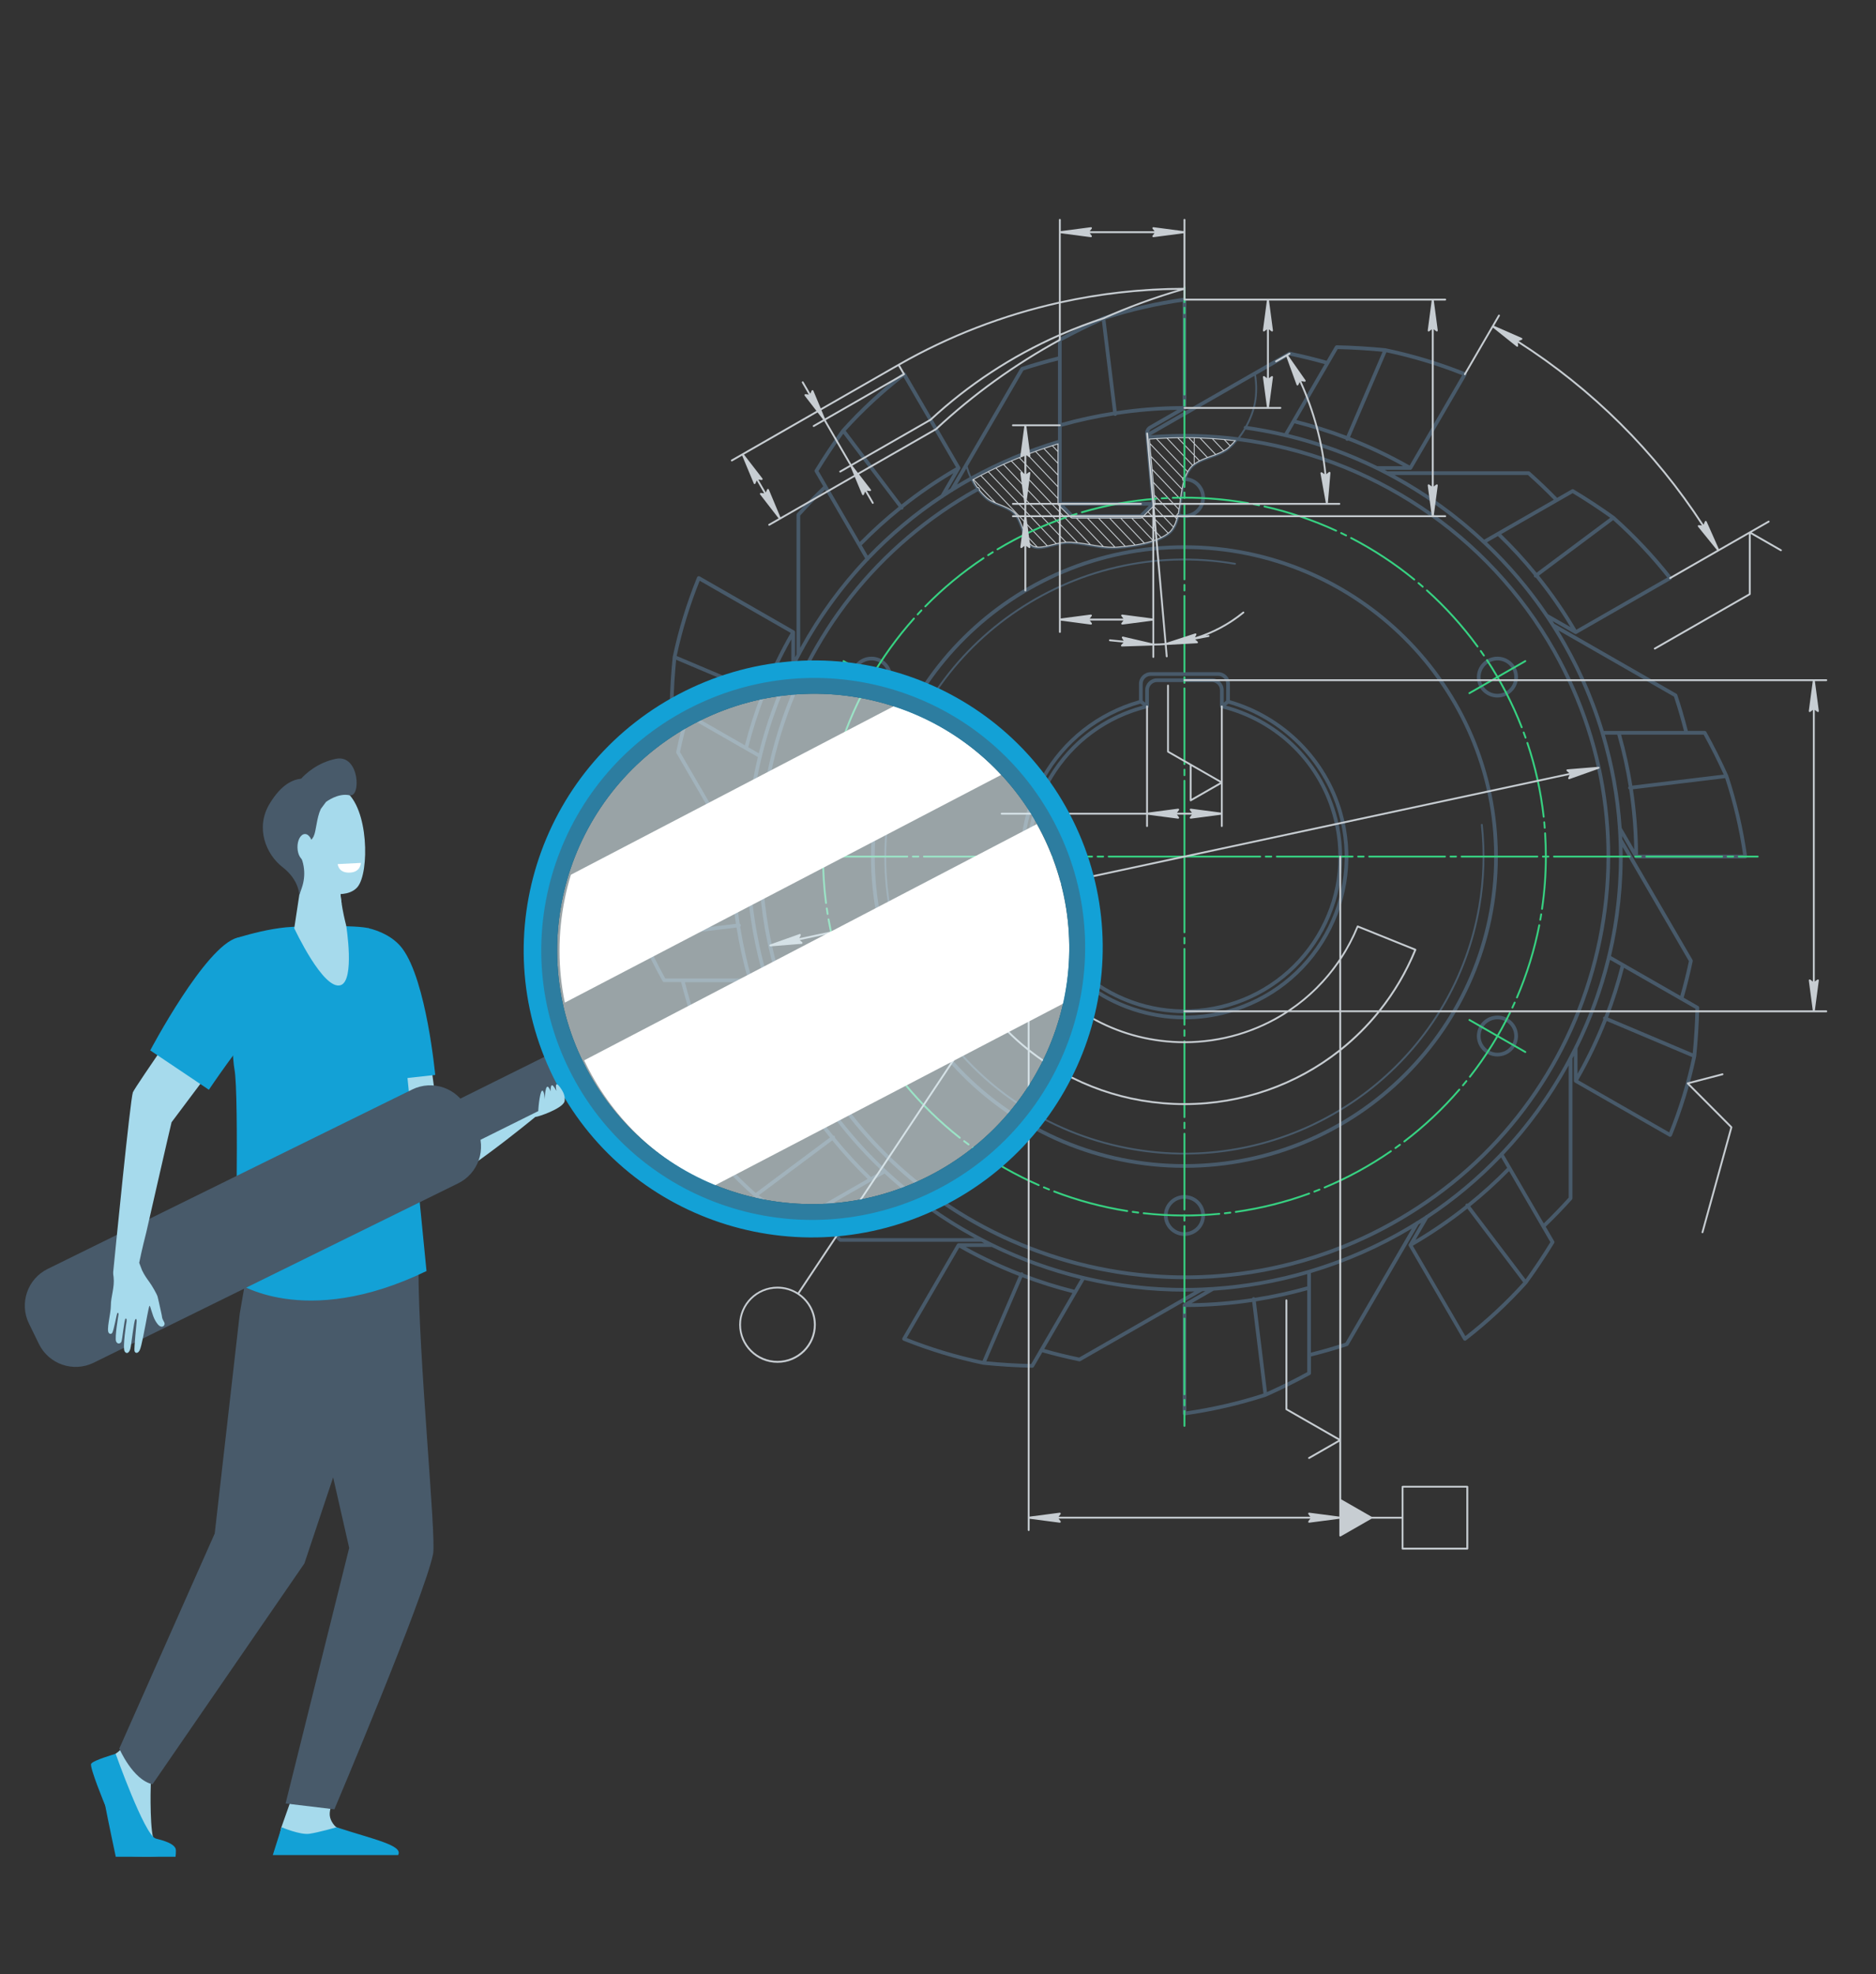<?xml version="1.0" encoding="UTF-8"?>
<svg xmlns="http://www.w3.org/2000/svg" viewBox="0 0 1723.35 1812.98">
  <rect x="0" y="0" width="1723.35" height="1812.98" fill="#333333" stroke="none"/>
  <defs>
    <style>
      .cls-1, .cls-2, .cls-3, .cls-4, .cls-5, .cls-6, .cls-7, .cls-8, .cls-9, .cls-10 {
        stroke-width: 0px;
      }

      .cls-1, .cls-5 {
        fill: #c7cdd2;
      }

      .cls-2 {
        fill: #deeef3;
        opacity: .6;
      }

      .cls-3 {
        fill: #a6daec;
      }

      .cls-4 {
        fill: #37d282;
      }

      .cls-5 {
        fill-rule: evenodd;
      }

      .cls-6 {
        fill: #13a1d6;
      }

      .cls-7, .cls-10 {
        fill: #485a6a;
      }

      .cls-11 {
        isolation: isolate;
      }

      .cls-8, .cls-9 {
        fill: #fff;
      }

      .cls-9 {
        mix-blend-mode: soft-light;
      }

      .cls-10 {
        mix-blend-mode: multiply;
        opacity: .5;
      }
    </style>
  </defs>
  <g class="cls-11">
    <g id="Illustration">
      <g>
        <g>
          <path class="cls-7" d="M1604.69,787.52c.06-.1.11-.19.14-.29.04-.11.05-.21.07-.33.01-.07.04-.14.04-.22,0-.04-.02-.08-.02-.12,0-.04.01-.08,0-.12-3.54-25.12-9.37-50.08-17.34-74.18-.01-.03-.04-.05-.05-.08-.01-.03,0-.06-.02-.08-6.1-13.49-12.84-26.91-20.02-39.91-.04-.07-.1-.11-.14-.17-.07-.1-.14-.19-.23-.27-.08-.07-.17-.12-.26-.18-.1-.06-.19-.11-.29-.15-.11-.04-.21-.05-.32-.07-.08-.01-.15-.05-.23-.05h-15.53c-2.82-11.15-6.06-22.3-9.69-33.19-.03-.08-.08-.14-.12-.21-.06-.11-.1-.22-.18-.32-.08-.09-.17-.16-.27-.23-.07-.05-.11-.12-.19-.17l-112.21-64.33c-.51-.79-1-1.6-1.51-2.39l20.33,11.65s0,0,0,0c0,0,0,0,0,0,.26.14.54.22.84.22s.59-.08.84-.22c0,0,0,0,0,0h0s0,0,0,0c0,0,0,0,0,0l86.75-49.73s.08-.08.12-.11c.02-.02.05,0,.08-.03.06-.05.09-.11.14-.16.08-.08.16-.16.22-.26.06-.09.1-.18.14-.28.04-.1.08-.2.1-.31.02-.11.02-.21.02-.32,0-.11,0-.21-.02-.32-.02-.11-.06-.22-.11-.32-.03-.07-.03-.14-.07-.2-.02-.04-.06-.06-.08-.09s-.03-.08-.06-.11c-15.73-20.01-33.35-38.73-52.38-55.64-.02-.02-.06-.03-.08-.05-.02-.02-.03-.04-.06-.06-12.06-8.64-24.65-16.92-37.44-24.62-.06-.04-.13-.04-.19-.07-.12-.05-.23-.1-.35-.12-.09-.02-.18-.02-.27-.02-.12,0-.24,0-.37.02-.1.02-.19.06-.29.1-.08.03-.16.04-.23.08l-13.46,7.71c-8.02-8.22-16.42-16.25-25.03-23.87,0,0,0,0,0,0-.02-.02-.05-.04-.07-.07-.06-.05-.14-.08-.2-.12-.1-.07-.2-.14-.32-.19-.13-.05-.27-.07-.4-.08-.07,0-.13-.04-.2-.04h-129.66c-.84-.44-1.69-.88-2.53-1.32h23.56c.28,0,.53-.08.76-.2.02-.01.05,0,.08-.02.04-.02.06-.07.1-.1.17-.12.31-.26.43-.43.03-.04.07-.06.1-.1l50.09-86.14s.03-.1.05-.15c.01-.03.04-.04.05-.07.03-.07.02-.14.04-.21.03-.11.06-.22.06-.34,0-.11,0-.21-.02-.31-.02-.11-.03-.21-.07-.32-.04-.1-.09-.19-.14-.29-.05-.09-.11-.18-.18-.26-.07-.09-.16-.15-.25-.23-.06-.04-.1-.11-.16-.14-.04-.02-.08-.02-.12-.04-.04-.02-.06-.05-.1-.07-23.68-9.52-48.36-16.98-73.37-22.18-.03,0-.06,0-.09,0-.03,0-.05-.02-.08-.03-14.85-1.5-29.93-2.42-44.82-2.74h-.04c-.07,0-.13.03-.2.04-.12.01-.23.03-.34.07-.1.03-.19.08-.28.14-.1.05-.19.11-.27.18-.09.08-.16.17-.23.26-.04.06-.1.1-.14.16l-7.77,13.35c-11.08-3.13-22.4-5.92-33.69-8.24,0,0-.01,0-.02,0-.03,0-.06-.01-.09-.02-.09-.02-.17,0-.26,0-.11,0-.22-.02-.33,0-.14.02-.27.08-.4.13-.06.03-.13.03-.19.06l-128.15,73.46c.24-1.09.92-2.05,1.92-2.63l31.48-18.04c.06-.04.1-.1.16-.14.09-.07.18-.14.26-.23.07-.08.13-.17.18-.27.05-.09.1-.18.14-.28.04-.11.06-.23.07-.34,0-.07.04-.13.04-.21v-99.46s-.02-.08-.02-.12c0-.04.01-.08,0-.11,0-.07-.05-.12-.07-.19-.03-.13-.07-.25-.13-.37-.04-.07-.08-.13-.13-.19-.09-.13-.19-.24-.31-.34-.04-.03-.09-.06-.13-.09-.13-.09-.26-.15-.42-.2-.08-.03-.17-.04-.25-.05-.08-.01-.15-.05-.24-.05-.04,0-.08.02-.12.02-.04,0-.07-.01-.11,0-25.29,3.51-50.43,9.3-74.71,17.22-.03,0-.05.03-.08.04-.03.01-.06,0-.09.02-13.61,6.07-27.13,12.76-40.19,19.88-.07.04-.11.1-.18.15-.1.07-.19.14-.27.23-.07.08-.12.17-.18.26-.06.1-.11.19-.15.29-.04.11-.05.23-.07.34-.01.08-.04.14-.04.22v15.41c-11.17,2.79-22.37,6-33.33,9.58,0,0,0,0-.01,0-.03,0-.06.02-.09.03-.07.02-.12.07-.18.1-.13.06-.25.12-.36.21-.09.07-.15.16-.22.25-.06.07-.13.12-.18.2l-64.43,110.8c-.83.52-1.65,1.06-2.48,1.58l11.41-19.62c.04-.06.04-.13.07-.2.03-.07.08-.14.1-.21.01-.04,0-.08.01-.12.02-.11.02-.21.02-.32,0-.07.02-.14.01-.21,0-.04-.03-.07-.04-.11-.02-.11-.06-.22-.11-.32,0-.01,0-.02-.01-.04-.02-.05-.02-.11-.05-.16,0,0,0,0,0,0,0,0,0,0,0,0l-50.09-86.14s-.05-.05-.07-.08c-.02-.03-.03-.07-.05-.11-.05-.06-.12-.1-.17-.15-.08-.08-.16-.16-.26-.22-.09-.06-.18-.1-.28-.14-.1-.04-.2-.08-.32-.1-.1-.02-.2-.02-.31-.02-.11,0-.22,0-.33.02-.11.02-.21.06-.31.11-.07.03-.15.03-.21.07-.03.02-.05.05-.08.07-.03.02-.07.03-.11.05-20.14,15.61-38.99,33.1-56.03,52-.02.02-.03.05-.05.08-.02.02-.05.04-.07.06-8.73,12.03-17.08,24.53-24.79,37.17-.04.07-.05.14-.08.21-.05.11-.1.22-.12.34-.02.1-.02.2-.02.3,0,.11,0,.22.01.34.02.11.07.21.11.32.03.07.03.15.08.22l7.76,13.34c-8.31,8-16.42,16.36-24.1,24.92-.06.06-.08.14-.12.21-.07.1-.14.2-.19.32-.04.12-.05.24-.07.36-.01.08-.05.16-.05.25v128.39c-.45.86-.9,1.71-1.35,2.57v-23.1c0-.07-.03-.13-.04-.2,0-.08,0-.16-.02-.24-.01-.04-.04-.07-.05-.11-.04-.1-.09-.19-.14-.28,0,0,0-.01-.01-.02-.03-.05-.04-.12-.08-.17-.02-.03-.06-.05-.09-.08-.08-.09-.16-.16-.26-.23-.06-.04-.09-.1-.15-.14,0,0,0,0,0,0,0,0,0,0,0,0l-86.75-49.73s-.07-.02-.11-.04c-.03-.02-.06-.05-.09-.06-.07-.03-.15-.03-.23-.04-.11-.03-.21-.05-.31-.06-.12,0-.22,0-.34.02-.11.02-.21.03-.31.06-.1.03-.19.08-.28.14-.1.06-.2.11-.28.19-.08.07-.14.15-.21.24-.05.06-.12.11-.16.18-.02.04-.02.08-.04.11-.02.03-.05.06-.06.09-9.59,23.52-17.1,48.03-22.34,72.85,0,.03,0,.06,0,.1,0,.03-.02.05-.03.08-1.51,14.75-2.44,29.72-2.75,44.5,0,.08.03.15.04.22.01.12.02.23.06.34.04.1.09.19.14.29.05.09.1.19.17.27.08.09.17.16.27.23.06.05.1.11.17.15l13.44,7.71c-3.16,11.02-5.97,22.27-8.3,33.45h0s-.01.06-.02.09c-.02.08,0,.15,0,.23-.01.13-.02.26,0,.4.02.11.07.21.11.32.03.09.04.18.09.26l64.48,110.88c.04.97.08,1.93.13,2.9l-11.46-19.71c-.04-.06-.1-.1-.14-.16-.07-.09-.14-.18-.23-.26-.09-.07-.18-.13-.28-.19-.09-.05-.18-.1-.27-.13-.12-.04-.24-.06-.36-.07-.06,0-.12-.04-.19-.04h-100.18s-.08.02-.12.02c-.04,0-.08-.01-.12,0-.08.01-.13.05-.21.07-.11.03-.22.06-.32.11-.1.05-.18.11-.26.18-.09.07-.17.13-.24.22-.07.08-.12.17-.18.26-.06.1-.11.19-.14.29-.04.11-.05.21-.07.33-.01.07-.04.14-.04.22,0,.04.02.08.02.12,0,.04-.01.08,0,.12,3.54,25.12,9.38,50.08,17.34,74.18,0,.02.03.03.04.06.01.04,0,.07.03.11,6.1,13.48,12.84,26.91,20.03,39.91.02.04.07.06.1.1.12.18.26.33.44.45.06.04.11.09.18.12.23.12.49.2.77.2h15.53c2.82,11.13,6.06,22.29,9.69,33.19.01.03.04.04.05.07.1.27.28.49.51.68.05.04.08.08.13.11.03.02.05.05.08.07l111.99,64.2c.51.79.99,1.6,1.51,2.39l-20.1-11.52c-.06-.03-.13-.04-.19-.06-.08-.03-.14-.08-.22-.11-.04-.01-.08,0-.12,0-.11-.02-.21-.02-.31-.02-.07,0-.14-.02-.21-.01-.04,0-.07.03-.11.04-.12.02-.23.07-.34.12-.06.03-.12.03-.18.06h0s0,0,0,0c0,0,0,0,0,0l-86.75,49.73s-.06.06-.09.08c-.04.02-.08.03-.11.06-.06.05-.09.11-.14.16-.08.08-.16.16-.22.26-.06.09-.1.18-.14.28-.04.1-.08.2-.1.31-.02.11-.02.21-.02.32,0,.11,0,.21.02.32.02.11.06.22.11.33.03.07.03.14.07.2.02.03.05.04.07.07.03.04.04.09.07.13,15.72,20,33.34,38.72,52.37,55.63.03.02.06.03.08.05.02.02.03.04.05.06,12.09,8.66,24.68,16.94,37.44,24.62,0,0,.01,0,.02,0,.26.15.55.24.85.24s.58-.08.83-.22c0,0,0,0,.01,0l13.46-7.71c8.02,8.22,16.42,16.25,25.03,23.87,0,0,0,0,0,0,.03.02.05.05.07.07.08.07.17.1.25.15.08.05.15.11.24.15.2.08.41.13.62.13h129.67s.02,0,.04,0c.84.44,1.66.89,2.51,1.33h-23.58c-.07,0-.13.03-.2.04,0,0-.02,0-.03,0-.07,0-.14,0-.21.01-.04.01-.08.04-.12.06-.09.03-.18.08-.26.13-.1.06-.2.11-.29.19-.09.07-.15.16-.22.25-.04.06-.1.09-.14.16l-50.09,86.14s-.02.08-.04.12c-.02.04-.05.06-.07.1-.03.07-.02.14-.04.21-.03.11-.06.22-.06.34,0,.11,0,.21.02.31.02.11.03.21.07.32.04.1.09.19.14.29.05.09.11.18.18.26.07.09.16.15.25.23.06.04.1.11.16.14.03.02.07.01.1.03.04.02.07.06.12.08,23.67,9.52,48.36,16.98,73.37,22.17.05.01.09,0,.14.01.01,0,.03.01.04.01,14.83,1.5,29.91,2.42,44.82,2.74h.04c.27,0,.52-.08.75-.2.07-.03.12-.08.18-.12.17-.12.32-.26.44-.43.03-.04.07-.05.1-.1l7.76-13.35c11.12,3.15,22.48,5.94,33.8,8.27.11.03.22.04.34.04,0,0,0,0,0,0h0c.27,0,.52-.08.75-.2.03-.01.06,0,.09-.02l111.91-64.15c.98-.04,1.96-.11,2.94-.16l-20.08,11.51c-.06.04-.1.1-.16.14-.09.07-.18.14-.26.23-.07.08-.13.17-.18.27-.05.09-.1.18-.14.28-.04.11-.05.23-.07.34,0,.07-.04.13-.04.21v99.46s.02.08.02.12c0,.04-.01.08,0,.12.01.09.05.16.08.23.03.09.05.18.09.27.05.11.13.21.21.31.05.07.1.14.16.19.1.09.22.16.33.23.06.04.12.08.19.11.2.08.41.13.63.13h0c.08,0,.16,0,.23-.02,25.31-3.52,50.44-9.31,74.71-17.22.03-.01.05-.03.08-.04.03-.01.06,0,.09-.02,13.61-6.08,27.13-12.76,40.19-19.88.07-.04.11-.1.18-.15.1-.07.19-.14.27-.23.07-.08.12-.17.18-.26.06-.09.11-.19.15-.29.04-.11.05-.23.07-.34.01-.08.04-.14.04-.22v-15.41c11.21-2.8,22.45-6.02,33.43-9.62.07-.02.11-.07.17-.1.08-.04.15-.08.23-.13.18-.12.33-.27.45-.44.03-.04.07-.05.09-.09l64.43-110.8c.83-.52,1.65-1.06,2.48-1.59l-11.41,19.63c-.04.06-.04.13-.07.2-.03.07-.08.14-.1.21-.01.04,0,.08-.01.12-.02.11-.02.21-.02.32,0,0,0,0,0,.01,0,.07-.02.13-.01.19,0,.04.03.08.04.11.02.11.06.22.11.32,0,.01,0,.03.02.04.02.05.02.11.05.16,0,0,0,0,0,0,0,0,0,0,0,0l50.09,86.14s.05.04.06.06c.03.04.03.09.06.13.1.13.23.2.35.29.07.05.13.12.2.16.24.13.51.21.78.21.29,0,.58-.07.85-.23.04-.03.07-.07.11-.1.02-.02.05,0,.08-.03,20.14-15.6,38.99-33.1,56.03-52,.02-.03.03-.06.05-.09.02-.02.04-.03.06-.05,8.73-12.01,17.07-24.52,24.8-37.17.04-.07.05-.14.08-.21.05-.11.1-.22.12-.34.02-.1.02-.2.02-.31,0-.11,0-.22-.02-.34-.02-.11-.07-.21-.11-.32-.03-.07-.03-.15-.08-.22l-7.76-13.34c8.29-7.98,16.4-16.34,24.1-24.92.06-.06.08-.14.12-.21.07-.1.14-.2.19-.32.04-.12.05-.24.07-.36.01-.08.05-.16.05-.25v-128.39c.45-.86.91-1.72,1.35-2.58v23.1c0,.07.03.13.04.2,0,.08,0,.16.02.24.01.04.04.07.05.11.04.1.09.19.14.28.03.06.05.13.09.19.02.03.06.05.09.08.08.09.16.16.26.23.06.04.09.1.15.14,0,0,0,0,0,0,0,0,0,0,0,0l86.75,49.73s.06,0,.09.02c.04.02.07.06.11.07.21.09.42.13.64.13.31,0,.61-.1.88-.27.09-.05.14-.14.21-.21.13-.12.28-.21.37-.37.03-.05.03-.1.05-.14.01-.03.04-.04.05-.06,9.59-23.52,17.1-48.03,22.34-72.85,0-.03,0-.06,0-.09,0-.03.02-.06.03-.09,1.51-14.75,2.44-29.72,2.75-44.5,0-.08-.03-.15-.04-.22-.01-.12-.02-.23-.06-.35-.03-.1-.09-.19-.14-.29-.05-.1-.1-.19-.17-.27-.08-.09-.17-.16-.27-.23-.06-.05-.1-.11-.17-.15l-13.44-7.71c3.15-11,5.96-22.24,8.3-33.45h0s.01-.06.02-.09c.02-.08,0-.15,0-.23,0-.13.02-.26,0-.39-.02-.12-.07-.22-.11-.33-.03-.08-.04-.17-.08-.25l-64.48-110.88c-.04-.96-.08-1.93-.13-2.89l11.46,19.71s.07.06.1.1c.12.17.26.31.43.43.06.04.11.09.18.12.23.12.48.2.76.2h100.17s0,0,0,0c.08,0,.16,0,.23-.02.08-.01.13-.05.21-.07.11-.03.22-.06.32-.11.1-.05.18-.11.26-.18.09-.07.17-.13.24-.22.07-.08.12-.17.18-.26ZM1565,674.71c6.59,11.97,12.78,24.29,18.45,36.69l-83.95,10.14c-2.53-15.78-5.96-31.41-10.33-46.83h75.82ZM1584.78,714.65c7.48,22.89,13.02,46.53,16.49,70.34h-96.53c-.08-20.15-1.67-40.23-4.7-60.1l84.74-10.24ZM1537.76,639.81c3.43,10.34,6.5,20.93,9.2,31.51h-73.67c-9.98-32.84-24.06-63.79-41.6-92.32l106.07,60.81ZM1365.96,498.08l10.04-5.76c11.76,11.34,22.79,23.38,33.09,35.99-.15.5-.1,1.04.24,1.49.33.45.84.68,1.36.68.05,0,.09-.04.14-.05,11.61,14.42,22.23,29.61,31.81,45.49l-20.57-11.79c-16.3-24.04-35.13-46.17-56.09-66.06ZM1444.7,452.94c11.75,7.1,23.32,14.7,34.46,22.61l-67.59,50.45c-10.14-12.41-20.98-24.25-32.53-35.43l65.65-37.63ZM1531.64,530.45l-83.58,47.91c-10.22-17.41-21.71-34.02-34.34-49.73l68.21-50.92c18,16.1,34.7,33.83,49.7,52.74ZM1403.55,436.23c8.19,7.27,16.18,14.91,23.84,22.73l-63.99,36.68c-24.79-23.1-52.45-43.11-82.38-59.4h122.53ZM1183.49,398.6l5.69-9.79c15.9,3.99,31.51,8.94,46.78,14.75.12.5.44.95.95,1.18.22.09.44.14.67.14.35,0,.68-.12.97-.33,17.31,6.72,34.14,14.6,50.42,23.59h-23.71c-25.88-12.65-53.27-22.6-81.77-29.53ZM1228.85,320.6c13.7.32,27.56,1.15,41.25,2.47l-33.12,77.24c-15.03-5.71-30.39-10.59-46.02-14.54l37.9-65.17ZM1294.94,427.55c-17.62-10.01-35.94-18.68-54.79-26.02l33.43-77.97c23.7,5.01,47.1,12.07,69.61,21l-48.26,82.99ZM1180.04,397.79c-11.21-2.62-22.57-4.81-34.09-6.47,3.64-6.8,6.38-14.07,7.71-21.15,1.54-8.2,1.57-16.9.2-25.87l30.93-17.73c10.76,2.23,21.54,4.88,32.1,7.85l-36.85,63.37ZM1142.57,392.53c-.05.37.05.72.21,1.02-1.67,2.83-3.51,5.53-5.48,8.08-26.3-3.33-53.16-4.01-80.21-1.87l95.18-54.56c1.24,8.55,1.2,16.84-.28,24.65-1.34,7.12-4.12,14.44-7.84,21.25-.78.06-1.47.6-1.59,1.42ZM905.57,458.62c3.37,2.88,7.93,4.71,12.33,6.48,4.51,1.81,9.18,3.68,12.49,6.66,3.83,3.45,5.94,9.48,7.98,15.32,2.47,7.06,4.8,13.73,10.04,16.06,5.08,2.25,11.69.58,18.69-1.19,4.28-1.08,8.7-2.2,12.66-2.32,7.21-.23,14.69,1.09,21.89,2.35,6.71,1.18,13.61,2.38,20.41,2.38,1.36,0,2.73-.05,4.08-.16,15.12-1.2,36.6-3.91,48.57-13.51,4.47-3.59,6.93-9.2,8.54-15.58,1.6.42,3.21.67,4.8.67,8,0,15.45-5.1,18-13.07,1.52-4.75,1.09-9.82-1.21-14.25-2.31-4.47-6.25-7.77-11.07-9.29-1.12-.35-2.27-.57-3.43-.71,1.48-3.91,3.48-7.32,6.34-9.86,4.12-3.65,10.16-5.78,16-7.85,5.99-2.12,12.18-4.3,16.69-8.17,2.6-2.23,5.05-4.81,7.38-7.59,120.36,15.22,228.84,86.1,289.54,193.83,50.4,89.46,62.81,193.09,34.93,291.78-28.03,99.23-93.36,181.58-183.94,231.89-186.5,103.6-423.12,37.22-527.45-147.95-50.4-89.46-62.8-193.09-34.92-291.78,27.99-99.05,93.13-181.28,183.47-231.62,2.16,2.7,4.54,5.21,7.19,7.47ZM1089.24,441.77c1.19.09,2.37.27,3.52.63,3.96,1.25,7.18,3.95,9.08,7.62,1.88,3.63,2.23,7.77.98,11.66-2.52,7.86-10.84,12.27-18.8,10.12.81-3.96,1.39-8.12,1.95-12.24.82-6.1,1.67-12.3,3.27-17.79ZM1128.27,411.3c-4.26,3.66-10.3,5.79-16.14,7.86-6,2.12-12.19,4.31-16.57,8.18-3.22,2.85-5.38,6.67-6.96,11-.18,0-.36-.04-.54-.04-.94,0-1.7.76-1.7,1.7,0,.74.49,1.36,1.15,1.59-1.58,5.53-2.42,11.7-3.24,17.76-.58,4.29-1.16,8.47-1.96,12.38-.49.17-.91.53-1.07,1.06-.2.63,0,1.27.44,1.7-1.53,6.21-3.82,11.51-8.04,14.89-11.61,9.31-32.75,11.96-47.64,13.15-7.9.62-16.11-.81-24.06-2.21-7.29-1.28-14.83-2.62-22.24-2.38-4.15.12-8.66,1.27-13.03,2.37-6.7,1.7-13.04,3.31-17.58,1.28-4.57-2.03-6.78-8.37-9.13-15.08-2.11-6.04-4.29-12.28-8.45-16.02-3.53-3.18-8.34-5.11-12.99-6.97-4.48-1.8-8.71-3.49-11.87-6.19-2.6-2.23-4.94-4.71-7.06-7.37.16-.44.15-.95-.09-1.39-.34-.61-1-.91-1.65-.86-1.59-2.23-3-4.6-4.28-7.09,24.57-13.55,50.77-24.59,78.29-32.91v55s0,0,0,0c0,.22.04.44.13.65.09.21.21.4.37.55h0s11.44,11.36,11.44,11.36h0s0,0,0,0c0,0,.02,0,.03.02.15.15.33.26.52.35.21.09.43.13.64.13h62.97c.22,0,.44-.04.64-.13.2-.08.37-.2.52-.35,0,0,.02,0,.03-.02h0s0,0,0,0l11.44-11.36h0s.03-.05.05-.07c.07-.08.12-.18.18-.27.05-.07.11-.14.14-.22,0-.02,0-.05.02-.07.04-.1.04-.2.06-.3.02-.09.05-.18.05-.27,0,0,0,0,0,0,0-.03-.01-.05-.01-.07,0-.03.01-.05,0-.08l-5.23-59.32c26.57-2.19,52.95-1.61,78.8,1.52-2.05,2.36-4.19,4.6-6.44,6.53ZM1055.75,391.2c-2.49,1.43-3.94,4.19-3.69,7.04l.14,1.61s0,.01,0,.02l.17,1.95s0,0,0,0c0,0,0,0,0,0l5.22,59.2h-82.32v-69.11c15.77-4.44,31.78-7.9,47.94-10.45.31.33.74.55,1.22.55.07,0,.14,0,.21-.01.6-.07,1.06-.46,1.3-.97,18.38-2.77,36.93-4.31,55.56-4.6l-25.75,14.76ZM1047.3,472.39h-61.57l-8.03-7.98h77.64l-8.03,7.98ZM1086.37,372.96c-20.3.08-40.54,1.66-60.56,4.66l-10.31-84.12c23.06-7.43,46.89-12.94,70.87-16.38v95.83ZM1012.25,294.82l10.21,83.33c-15.9,2.52-31.65,5.92-47.19,10.26v-75.26c12.04-6.54,24.46-12.69,36.98-18.34ZM971.88,404.17c-28.04,8.39-54.72,19.61-79.73,33.38-1.29-2.92-2.38-6.01-3.25-9.26l51.22-88.09c10.45-3.41,21.12-6.47,31.77-9.14v73.12ZM887.71,430.32c.83,2.8,1.81,5.47,2.94,8.03-3.88,2.15-7.7,4.39-11.49,6.67l8.55-14.7ZM797.16,510.37l-5.57-9.58c11.43-11.68,23.55-22.63,36.26-32.85.16.05.31.11.48.11.36,0,.72-.11,1.02-.34.48-.36.68-.93.64-1.48,14.52-11.53,29.83-22.08,45.82-31.58l-11.46,19.71c-24.4,16.15-46.91,34.91-67.18,56.01ZM751.92,432.58c7.13-11.63,14.78-23.12,22.78-34.23l50.81,67.11c-12.5,10.07-24.42,20.84-35.69,32.3l-37.9-65.18ZM830,346.26l48.25,82.98c-17.54,10.15-34.26,21.56-50.09,34.1l-51.28-67.73c16.22-17.88,34.08-34.46,53.13-49.35ZM758,449.77l36.74,63.18c-23.02,24.4-43.07,51.85-59.64,81.94v-121.43c7.32-8.12,15.02-16.07,22.91-23.69ZM697.03,691.83l-9.7-5.56c4.02-15.8,9.01-31.3,14.86-46.47.5-.13.95-.41,1.17-.92.23-.55.12-1.14-.19-1.61,6.77-17.2,14.72-33.93,23.78-50.1v23.27c-13.03,26.27-23.02,53.53-29.92,81.39ZM618.64,646.89c.32-13.6,1.16-27.35,2.49-40.94l77.81,32.9c-5.75,14.92-10.66,30.16-14.64,45.68l-65.66-37.64ZM642.76,533.37l83.6,47.92c-10.08,17.49-18.81,35.67-26.2,54.39l-78.54-33.21c5.04-23.53,12.15-46.75,21.14-69.1ZM624.64,690.64c2.24-10.66,4.91-21.36,7.91-31.87l63.65,36.49c-7.83,32.85-11.39,66.48-10.59,100.22l-60.97-104.84ZM701.82,898.66h-11.37c-4.47-15.66-7.96-31.55-10.52-47.58.38-.36.61-.86.54-1.41-.07-.59-.48-1.06-.98-1.3-2.79-18.25-4.34-36.69-4.63-55.19l11.55,19.87c1.96,28.69,7.09,57.37,15.4,85.62ZM611.13,898.66c-6.59-11.97-12.78-24.3-18.46-36.69l83.95-10.14c2.53,15.77,5.96,31.41,10.32,46.83h-75.81ZM574.85,788.38h96.54c.08,20.15,1.67,40.23,4.7,60.11l-84.74,10.23c-7.48-22.88-13.02-46.53-16.49-70.34ZM638.37,933.57c-3.43-10.35-6.51-20.94-9.2-31.51h73.67c10.05,33.1,24.09,63.94,41.41,92.21l-105.88-60.69ZM810.05,1075.36l-9.93,5.69c-11.76-11.34-22.79-23.38-33.08-35.99.15-.5.09-1.04-.24-1.49-.36-.49-.94-.7-1.5-.65-11.61-14.42-22.23-29.61-31.79-45.48l20.3,11.64c16.4,24.28,35.3,46.45,56.25,66.28ZM731.42,1120.43c-11.73-7.09-23.3-14.69-34.47-22.62l67.59-50.45c10.14,12.41,20.98,24.25,32.53,35.43l-65.65,37.63ZM644.49,1042.92l83.58-47.91c10.22,17.41,21.71,34.02,34.34,49.73l-68.21,50.92c-18.01-16.1-34.71-33.83-49.7-52.73ZM772.58,1137.14c-8.19-7.27-16.18-14.91-23.84-22.73l63.85-36.6c25,23.25,52.86,43.13,82.74,59.33h-122.75ZM992.64,1174.76l-5.7,9.8c-15.9-3.98-31.51-8.94-46.78-14.75-.12-.5-.44-.95-.95-1.17-.56-.24-1.16-.13-1.62.19-17.31-6.72-34.15-14.6-50.43-23.59h23.75s.08-.02.13-.03c25.99,12.66,53.33,22.64,81.61,29.55ZM947.28,1252.77c-13.72-.32-27.57-1.16-41.25-2.48l33.12-77.24c15.03,5.71,30.39,10.59,46.02,14.54l-37.9,65.17ZM881.19,1145.83c17.63,10.01,35.94,18.68,54.79,26.02l-33.43,77.96c-23.71-5.01-47.11-12.07-69.61-20.99l48.26-82.99ZM991.34,1246.8c-10.76-2.23-21.53-4.88-32.1-7.85l36.88-63.42c29.92,7.03,60.82,10.74,92.15,10.74,2.98,0,5.96-.09,8.95-.16l-105.87,60.69ZM1200.85,1170.18v11.28c-15.78,4.44-31.79,7.9-47.95,10.45-.36-.38-.87-.62-1.42-.54-.6.07-1.06.46-1.3.97-18.38,2.77-36.93,4.31-55.56,4.6l20.19-11.58c28.6-1.9,57.43-6.88,86.03-15.18ZM1089.76,1200.41c20.3-.08,40.54-1.66,60.56-4.67l10.31,84.12c-23.05,7.43-46.87,12.93-70.87,16.38v-95.83ZM1163.88,1278.55l-10.21-83.33c15.9-2.52,31.65-5.92,47.18-10.26v75.26c-12.04,6.54-24.46,12.69-36.97,18.33ZM1236.01,1233.18c-10.44,3.41-21.11,6.46-31.77,9.14v-73.12c32.96-9.87,64.03-23.63,92.72-40.86l-60.96,104.83ZM1301.75,1121.45c-.48.07-.93.32-1.21.77-30.27,18.83-63.3,33.7-98.48,44.12-29.22,8.65-58.65,13.77-87.86,15.68-.03,0-.07,0-.1,0-3.42.22-6.84.41-10.26.55-.07,0-.14,0-.22.01-5.13.2-10.26.32-15.38.32-171.88-.02-331-111.3-382.56-283.01-8.57-28.55-13.84-57.56-15.86-86.58.12-.37.09-.78-.07-1.15-.2-3.05-.38-6.1-.51-9.15.14-.39.13-.81-.04-1.21-1.43-35.79,2.08-71.51,10.44-106.34.02-.04.07-.05.09-.09.19-.33.23-.69.18-1.04,7.95-32.69,20.14-64.58,36.58-94.97,16.83-31.12,37.4-59.42,61.11-84.48.05-.02.11-.01.16-.04.36-.21.59-.53.72-.89,20.24-21.25,42.75-40.13,67.19-56.37.47-.09.91-.32,1.17-.77l.02-.04c2.49-1.64,5.01-3.25,7.54-4.84.47-.08.9-.31,1.17-.74,5.42-3.37,10.92-6.62,16.52-9.73,1.25,2.45,2.65,4.79,4.2,7-90.9,50.8-156.46,133.65-184.65,233.42-28.13,99.57-15.62,204.11,35.23,294.36,71.55,127,204.76,198.6,341.84,198.59,64.55,0,129.98-15.89,190.2-49.34,91.38-50.76,157.27-133.83,185.55-233.93,28.13-99.57,15.62-204.11-35.23-294.36-60.88-108.06-169.45-179.42-290.02-195.3,1.77-2.35,3.44-4.82,4.97-7.39,153.81,21.7,281.85,131.21,326.24,279.03,8.57,28.55,13.84,57.56,15.86,86.58-.12.38-.1.78.07,1.17.2,3.05.37,6.1.51,9.15-.14.39-.13.81.04,1.21,1.43,35.79-2.08,71.5-10.44,106.33-.03.04-.07.06-.09.1-.19.33-.22.68-.18,1.03-7.95,32.69-20.15,64.58-36.58,94.98-16.82,31.11-37.39,59.41-61.09,84.46-.06.02-.12.03-.17.06-.35.21-.58.53-.72.89-20.22,21.24-42.72,40.11-67.15,56.34-.49.07-.95.33-1.22.8l-.02.04c-2.48,1.63-4.98,3.23-7.5,4.81ZM1378.97,1063l5.57,9.58c-11.42,11.68-23.54,22.62-36.25,32.85-.5-.15-1.06-.1-1.51.24-.48.36-.68.93-.64,1.48-14.52,11.53-29.82,22.07-45.81,31.58l11.47-19.72c24.4-16.15,46.91-34.91,67.17-56.01ZM1424.21,1140.79c-7.13,11.64-14.79,23.13-22.78,34.22l-50.81-67.1c12.5-10.07,24.43-20.84,35.69-32.31l37.9,65.19ZM1346.13,1227.11l-48.25-82.98c17.54-10.15,34.27-21.56,50.09-34.1l51.28,67.72c-16.23,17.88-34.08,34.46-53.12,49.35ZM1418.13,1123.6l-36.74-63.18c23.01-24.4,43.07-51.85,59.64-81.94v121.43c-7.33,8.14-15.03,16.08-22.9,23.69ZM1479.09,881.54l9.7,5.56c-4.01,15.78-9,31.27-14.85,46.43-.51.12-.97.44-1.19.96-.23.55-.12,1.15.2,1.61-6.77,17.2-14.72,33.93-23.78,50.1v-23.28c13.03-26.26,23.02-53.53,29.92-81.39ZM1557.49,926.48c-.32,13.6-1.16,27.35-2.49,40.94l-77.81-32.89c5.75-14.92,10.66-30.16,14.64-45.68l65.66,37.64ZM1533.37,1040l-83.6-47.92c10.08-17.49,18.81-35.67,26.2-54.39l78.54,33.2c-5.04,23.53-12.15,46.76-21.14,69.11ZM1551.49,882.73c-2.25,10.69-4.92,21.38-7.91,31.87l-63.65-36.49c7.83-32.85,11.39-66.48,10.59-100.22l60.97,104.84ZM1474.31,674.71h11.36c4.47,15.66,7.96,31.55,10.52,47.59-.38.36-.61.86-.54,1.41.07.61.46,1.08.98,1.32,2.79,18.25,4.34,36.67,4.63,55.17l-11.55-19.87c-1.96-28.7-7.09-57.38-15.4-85.62Z"></path>
          <path class="cls-7" d="M1088.06,1072.56c158.75,0,287.91-128.24,287.91-285.88s-129.15-285.87-287.91-285.87-287.91,128.24-287.91,285.87,129.15,285.88,287.91,285.88ZM1088.06,504.2c156.88,0,284.52,126.72,284.52,282.48s-127.64,282.49-284.52,282.49-284.52-126.72-284.52-282.49,127.64-282.48,284.52-282.48Z"></path>
          <path class="cls-7" d="M800.54,603.12c-10.4,0-18.87,8.41-18.87,18.75s8.47,18.74,18.87,18.74,18.87-8.41,18.87-18.74-8.46-18.75-18.87-18.75ZM800.54,637.22c-8.54,0-15.48-6.89-15.48-15.35s6.94-15.36,15.48-15.36,15.48,6.89,15.48,15.36-6.94,15.35-15.48,15.35Z"></path>
          <path class="cls-7" d="M800.54,932.77c-10.4,0-18.87,8.41-18.87,18.74s8.47,18.75,18.87,18.75,18.87-8.41,18.87-18.75-8.46-18.74-18.87-18.74ZM800.54,966.87c-8.54,0-15.48-6.89-15.48-15.36s6.94-15.35,15.48-15.35,15.48,6.89,15.48,15.35-6.94,15.36-15.48,15.36Z"></path>
          <path class="cls-7" d="M1088.06,1097.59c-10.4,0-18.87,8.41-18.87,18.75s8.47,18.75,18.87,18.75,18.87-8.41,18.87-18.75-8.46-18.75-18.87-18.75ZM1088.06,1131.69c-8.54,0-15.48-6.89-15.48-15.36s6.94-15.36,15.48-15.36,15.48,6.89,15.48,15.36-6.94,15.36-15.48,15.36Z"></path>
          <path class="cls-7" d="M1375.59,932.77c-10.4,0-18.87,8.41-18.87,18.74s8.46,18.75,18.87,18.75,18.87-8.41,18.87-18.75-8.47-18.74-18.87-18.74ZM1375.59,966.87c-8.53,0-15.48-6.89-15.48-15.36s6.94-15.35,15.48-15.35,15.48,6.89,15.48,15.35-6.94,15.36-15.48,15.36Z"></path>
          <path class="cls-7" d="M1375.59,640.61c10.4,0,18.87-8.41,18.87-18.74s-8.47-18.75-18.87-18.75-18.87,8.41-18.87,18.75,8.46,18.74,18.87,18.74ZM1375.59,606.51c8.54,0,15.48,6.89,15.48,15.36s-6.94,15.35-15.48,15.35-15.48-6.89-15.48-15.35,6.94-15.36,15.48-15.36Z"></path>
          <path class="cls-7" d="M1129.83,628.11c0-5.95-4.87-10.79-10.85-10.79h-61.82c-5.98,0-10.85,4.84-10.85,10.79v15c-38.33,10.98-70.13,36.01-89.62,70.64-19.54,34.7-24.36,74.9-13.58,113.18,18.58,65.97,79.19,109.24,145.02,109.24,13.38,0,26.97-1.79,40.47-5.54,38.89-10.79,71.16-36.01,90.86-71.02,19.54-34.7,24.36-74.89,13.58-113.18-13.96-49.58-53.45-89.04-103.2-103.32v-15.01ZM1057.15,620.71h61.82c4.12,0,7.46,3.32,7.46,7.4v15.42l-2.33,1.79v-11.52c0-5.95-4.87-10.79-10.85-10.79h-50.37c-5.98,0-10.85,4.84-10.85,10.79v11.52l-2.33-1.79v-15.42c0-4.08,3.35-7.4,7.46-7.4ZM1054.12,650.39s.08-.04.12-.06c.06-.02.12-.03.18-.05.05-.02.1-.07.15-.1.09-.05.17-.1.25-.17.06-.05.12-.11.17-.17.02-.03.06-.04.08-.06.02-.02.02-.06.04-.08.04-.06.07-.12.11-.19.04-.07.07-.15.09-.22.02-.06.05-.13.06-.19.01-.07.02-.14.02-.21,0-.05.03-.09.03-.13v-14.95c0-4.08,3.35-7.4,7.46-7.4h50.37c4.12,0,7.46,3.32,7.46,7.4v14.95s.02.09.03.13c0,.07,0,.14.02.21.01.07.04.13.06.19.03.08.06.15.09.22.03.07.07.13.11.19.02.03.02.06.04.08.02.03.05.04.08.06.05.06.11.12.17.17.08.07.16.12.25.17.05.03.09.07.15.1.06.03.12.04.18.05.04.01.07.04.12.06,51.11,12.55,90.7,51.86,103.34,102.6,9.03,36.24,3.35,73.83-15.98,105.85-19.5,32.32-50.53,55.09-87.36,64.13-75.68,18.59-152.51-27.44-171.22-102.6-9.02-36.24-3.35-73.83,15.98-105.86,19.5-32.31,50.53-55.09,87.36-64.13ZM1229.77,747.36c10.53,37.41,5.82,76.69-13.27,110.6-19.26,34.21-50.8,58.86-88.82,69.41-78.14,21.67-159.48-23.78-181.32-101.36-10.54-37.41-5.82-76.69,13.27-110.6,19.13-33.97,50.37-58.5,88.02-69.17l2.31,1.77c-36.23,9.79-66.73,32.66-86.11,64.76-19.8,32.8-25.61,71.3-16.37,108.43,16.29,65.42,75.56,109.3,140.58,109.29,11.47,0,23.12-1.36,34.74-4.22,37.71-9.26,69.48-32.58,89.46-65.67,19.79-32.8,25.6-71.31,16.36-108.43-12.66-50.85-51.79-90.42-102.5-104.14l2.34-1.79c48.83,13.86,87.62,52.51,101.3,101.11Z"></path>
          <path class="cls-7" d="M862.51,943.95c42.51,60.11,106.08,100.05,178.98,112.46,15.7,2.67,31.3,3.96,46.71,3.96,131.69,0,248.52-94.31,271.5-227.44,4.31-24.93,5.11-50.33,2.39-75.49-.05-.46-.42-.83-.94-.75-.46.05-.8.47-.75.94,2.71,25.01,1.91,50.24-2.37,75.02-25.53,147.81-167.41,247.43-316.26,222.1-72.46-12.34-135.63-52.03-177.88-111.77-41.85-59.16-58.12-130.99-45.81-202.24,25.53-147.81,167.41-247.42,316.27-222.1.48.1.9-.23.98-.69.08-.46-.23-.9-.69-.98-149.79-25.49-292.54,74.76-318.22,223.48-12.38,71.7,3.99,143.98,46.1,203.51Z"></path>
        </g>
        <path class="cls-1" d="M1134.75,404.34c-3.21-.38-6.61-.75-10.12-1.08-3.42-.32-7.01-.61-11-.87h0c-3.5-.23-7.18-.42-11.23-.57-1.77-.07-3.55-.13-5.32-.17-1.7-.04-3.39-.06-5.09-.07-3.32-.03-6.74-.03-10.16.03-3.37.05-6.7.15-9.92.28-3.26.14-6.52.31-9.69.52h0s-1.11.07-1.11.07c-1.75.11-3.5.23-5.25.37l-.42.04.39,4.4.42-.04h0s-.42.04-.42.04l1.04,11.87,1.05,11.87,1.05,11.87,1.05,11.87.69,7.87v.14s-.03.11-.03.17c-.02.06-.03.13-.05.25v.04s-.05.04-.07.06l-.1.17s-.04.07-.07.1l-.91.94-5.25,5.2-5.25,5.2.3.3-.3-.3-.11.11c-.12.13-.23.2-.34.24-.08.03-.33.11-.51.11h-62.96c-.17,0-.32-.05-.51-.12-.09-.03-.17-.08-.26-.15l-.02-.24h-.25l-11.3-11.24c-.16-.15-.24-.26-.29-.43-.06-.12-.09-.29-.09-.46v-55.6l-.55.17c-1.22.37-2.43.76-3.64,1.15l-1.55.5h0c-2.78.88-5.33,1.71-7.78,2.54-2.72.92-5.19,1.76-7.67,2.66-2.64.95-5.26,1.95-7.52,2.82h0c-2.24.85-4.59,1.79-7.41,2.93-2.65,1.07-5.03,2.07-7.3,3.04l.17.39-.17-.39-.25.11c-2.33,1-4.66,2-6.96,3.04-2.3,1.05-4.62,2.15-6.87,3.22l-.19.09c-2.33,1.12-4.65,2.25-6.96,3.41l.19.38-.19-.38c-2.18,1.09-4.52,2.27-6.87,3.51h0c-2,1.05-4.37,2.3-6.76,3.62l-.98.53.19.37c1.28,2.52,2.72,4.92,4.3,7.14l.14.2.25-.03c.52-.03.97.19,1.22.65.24.4.15.8.07,1.01l-.09.23.15.19c2.2,2.76,4.59,5.27,7.11,7.45,2.44,2.05,5.46,3.49,8.09,4.63,1.26.54,2.56,1.08,3.94,1.63,4.6,1.85,9.35,3.76,12.81,6.89,4.04,3.61,6.19,9.7,8.27,15.59l.08.23c.43,1.22.85,2.41,1.28,3.58,2.16,5.86,4.35,10.1,8.07,11.75,1.17.52,2.48.83,4.02.93.39.03.79.04,1.2.04,2.75,0,5.71-.59,8.08-1.13l-.09-.41.1.41c1.48-.34,3-.73,4.54-1.11,1.23-.32,2.48-.63,3.72-.92,3.54-.83,6.32-1.28,8.76-1.4l-.02-.42.03.42c.08,0,.15-.01.23-.02.08-.01.16-.02.25-.02,2.96-.09,6.15.08,10.08.53,4.12.48,8.4,1.21,11.84,1.8h0l.35.06c3.8.66,7.73,1.34,11.62,1.8,2.98.35,5.71.52,8.27.52.82,0,1.62-.02,2.41-.05l.49-.02c.41-.02.83-.03,1.24-.07,2.6-.21,5.2-.45,7.7-.72,3.15-.34,6.19-.75,9.05-1.21,3.18-.51,6-1.06,8.63-1.67,2.8-.65,5.52-1.41,8.08-2.27,2.71-.9,5.2-1.91,7.41-3,2.45-1.21,4.65-2.56,6.51-4l-.26-.33.26.33c.07-.05.14-.1.21-.15.09-.07.19-.13.27-.2,1.65-1.32,3.1-3.09,4.45-5.43,1.25-2.15,2.26-4.64,3.12-7.61.07-.25.15-.49.22-.73.14-.45.28-.9.39-1.38l.06-.23-.17-.17c-.32-.32-.45-.83-.34-1.26.11-.34.43-.64.83-.79l.22-.08.05-.23c.21-1.01.39-2.07.56-3.13l.13-.76c.44-2.6.86-5.39,1.28-8.52l.11-.79c.37-2.75.82-6.01,1.4-9.25h0c.55-3.09,1.09-5.53,1.7-7.66l.11-.38-.37-.14c-.51-.19-.84-.66-.84-1.2,0-.18.04-.35.11-.52h0c.24-.53.79-.78,1.37-.73.1,0,.2.02.29.02h.29l.1-.28c.63-1.7,1.42-3.4,2.35-5.05,1.35-2.39,2.83-4.28,4.54-5.78.26-.23.55-.43.86-.64.2-.14.39-.27.58-.41,1.45-1.09,3.06-2.08,4.79-2.93,2.11-1.05,4.48-2.04,7.24-3.04h0s.83-.3.83-.3c.69-.25,1.39-.5,2.08-.75,1.56-.55,3.12-1.11,4.67-1.7h0c2.98-1.13,5.44-2.26,7.51-3.44,1.7-.97,3-1.86,4.1-2.8.47-.4.92-.84,1.37-1.28l.52-.5c1.7-1.61,3.2-3.19,4.6-4.82l.52-.6-.79-.1ZM1103.41,402.71c3.56.14,6.86.31,10,.51l10.13,10.73c-1.87,1.03-4.05,2.02-6.65,3.02l-13.48-14.26ZM1092.98,402.43c1.22.01,2.44.03,3.66.05v3.82l-3.66-3.88ZM1096.64,407.54v9.53l-13.82-14.63c3.02-.04,6.03-.05,8.98-.02l4.84,5.12ZM1097.49,419.2l3.75,3.96c-1.33.69-2.58,1.45-3.75,2.28v-6.24ZM1097.49,417.97v-9.53l10.97,11.61c-2.41.89-4.54,1.78-6.44,2.71l-4.53-4.79ZM1049.86,475.22l4.65-4.61,18,19.06c-1.67,1.25-3.58,2.42-5.71,3.49l-16.94-17.94ZM1048.78,476.06c.14-.05.29-.18.43-.29l16.79,17.77c-1.97.94-4.15,1.83-6.52,2.63l-18.85-19.96h7.38c.28,0,.56-.09.78-.16ZM1010.11,476.21h9.01l22.74,24.07c-2.55.4-5.23.75-8,1.06l-23.74-25.13ZM1020.28,476.21h9.01l21.21,22.45c-2.34.53-4.84,1.01-7.62,1.46l-22.59-23.91ZM1030.46,476.21h9l19.13,20.24c-2.28.74-4.67,1.41-7.13,1.99l-21.01-22.23ZM971.46,415.01v9.53l-11.77-12.46c2.19-.73,4.44-1.47,6.89-2.24l4.89,5.17ZM971.46,425.77v9.53l-19.45-20.59c2.19-.78,4.39-1.54,6.79-2.35l12.66,13.4ZM971.46,436.54v9.53l-26.97-28.55c2.04-.78,4.33-1.65,6.65-2.49l20.32,21.51ZM971.46,447.3v9.53l-34.38-36.39c2.44-.99,4.57-1.83,6.56-2.6l27.82,29.45ZM968.38,409.26c1.03-.33,2.05-.66,3.08-.98v5.49l-3.99-4.22.91-.29ZM928.94,423.83l71.62,75.81c-3.17-.54-6.87-1.15-10.5-1.58l-67.5-71.45c2.11-.95,4.24-1.87,6.37-2.79ZM908.54,433.3c2.05-1.02,4.09-2.03,6.16-3.01l63.61,67.33c-2.22.17-4.72.58-7.78,1.3l-61.99-65.61ZM900.08,449.86c.14-.53.06-1.07-.21-1.5-.37-.66-1.05-1.06-1.79-1.08-1.4-1.99-2.7-4.14-3.86-6.38l18.64,19.73c-2.04-.96-4.15-2.12-5.93-3.62-2.42-2.1-4.73-4.51-6.86-7.16ZM942.42,491.92l9.42,9.97c-.93-.15-1.8-.35-2.57-.69-3.02-1.34-5.01-4.66-6.86-9.28ZM953.17,502.07l-11.54-12.21c-.42-1.14-.83-2.3-1.25-3.49l-.09-.24c-2.12-5.99-4.31-12.19-8.51-15.94-3.57-3.23-8.39-5.17-13.11-7.07-1.3-.52-2.56-1.04-3.8-1.57l-19.97-21.14c2.11-1.16,4.18-2.25,5.98-3.2l60.42,63.95c-2.49.55-5.47,1.06-8.15.91ZM966.56,499.89c-1.45.37-2.88.72-4.29,1.05l-60.6-64.14c2.08-1.09,4.13-2.13,6.07-3.1l61.84,65.45c-1.01.24-2.02.49-3.02.75ZM979.71,497.51c-.1,0-.21.01-.31.03l-63.89-67.63c2.05-.98,4.15-1.97,6.24-2.92l67.03,70.94c-3.45-.36-6.38-.5-9.06-.42ZM1001.96,499.88l-72.18-76.4c2.02-.86,4.14-1.75,6.46-2.69l35.22,37.28v4.67c0,.3.06.6.16.78.1.31.31.54.48.71l11.55,11.48h.02c.17.13.36.27.59.35.24.08.49.16.78.16h3.56l23.93,25.33c-3.48-.45-6.99-1.04-10.39-1.63l-.19-.03ZM1013.87,501.72l-24.1-25.51h9.01l24.52,25.95c-2.9.08-5.97-.05-9.43-.45ZM1025.97,502.08c-.4.03-.8.05-1.21.07h-.3s-24.52-25.94-24.52-25.94h9.01l23.84,25.23c-2.24.23-4.51.46-6.82.64ZM1073.37,489.05c-.05.04-.11.08-.16.12l-18.1-19.16,4.65-4.61,17.69,18.72c-1.25,2.11-2.58,3.73-4.08,4.93ZM1077.87,483.34l-17.51-18.53.71-.71v-.04c.05-.06.1-.14.14-.23.07-.07.14-.16.19-.26l.04-.19s.02-.12.04-.22l.04-.23c.01-.07.02-.13.02-.18l-.58-6.83,19.61,20.76c-.75,2.57-1.65,4.75-2.7,6.67ZM1082.46,468.54c-.16.97-.32,1.94-.51,2.87-.54.26-.95.71-1.13,1.25-.18.67-.03,1.38.38,1.92-.1.38-.21.75-.33,1.12,0,.01,0,.02-.01.04l-20.02-21.19-.93-10.51,22.63,23.95-.09.55ZM1082.72,466.94l-22.92-24.26-.93-10.51,25.07,26.53-.08.59c-.38,2.8-.76,5.29-1.14,7.65ZM1084.1,457.62l-25.34-26.82-.93-10.51,27.52,29.13c-.51,2.87-.91,5.69-1.25,8.2ZM1087,441.81c-.52,1.88-.99,4.01-1.47,6.58l-27.83-29.45-.92-10.51,29.3,31.01c-.05.18-.12.37-.12.56,0,.76.4,1.44,1.04,1.82ZM1088.3,437.88c-.71-.06-1.38.22-1.83.73l-29.82-31.56-.3-3.4c1.6-.13,3.21-.23,4.81-.33l.91-.06,28.37,30.03c-.83,1.5-1.56,3.05-2.15,4.59ZM1090.9,432.52l-27.71-29.32c2.82-.18,5.69-.34,8.57-.46l23.23,24.58c-1.51,1.4-2.85,3.11-4.09,5.2ZM1095.63,426.77l-22.74-24.07c2.86-.11,5.79-.2,8.77-.25l14.98,15.86v7.72c-.13.09-.25.18-.38.27-.21.15-.42.31-.63.47ZM1111.98,418.77c-.7.25-1.39.5-2.09.75l-.57.21-11.83-12.52v-4.7c1.57.04,3.14.09,4.71.15l13.83,14.63c-1.34.51-2.7,1-4.04,1.48ZM1127.98,410.98c-.99.85-2.19,1.66-3.69,2.53l-9.64-10.21c3.48.24,6.7.49,9.74.77l5.14,5.45-.22.21c-.44.43-.88.85-1.33,1.25ZM1130.14,408.93l-4.47-4.73c2.81.28,5.57.57,8.18.88-1.14,1.29-2.38,2.56-3.71,3.85Z"></path>
        <g>
          <path class="cls-4" d="M1349.82,637.48c-.29,0-.58-.15-.74-.43-.23-.4-.09-.92.31-1.16l51.39-29.46c.4-.24.92-.1,1.16.31.23.4.09.92-.31,1.16l-51.39,29.46c-.13.08-.28.11-.42.11Z"></path>
          <path class="cls-4" d="M826.3,637.48c-.14,0-.29-.04-.42-.11l-51.4-29.46c-.41-.23-.55-.75-.31-1.16.23-.41.75-.55,1.16-.31l51.4,29.46c.41.23.55.75.31,1.16-.16.27-.44.43-.74.43Z"></path>
          <path class="cls-4" d="M1401.22,967.05c-.14,0-.29-.04-.42-.11l-51.39-29.46c-.41-.23-.55-.75-.31-1.16.23-.41.75-.55,1.16-.31l51.39,29.46c.41.23.55.75.31,1.16-.16.27-.44.43-.74.43Z"></path>
          <path class="cls-4" d="M774.91,967.05c-.29,0-.58-.15-.73-.43-.23-.4-.09-.92.31-1.16l51.4-29.46c.4-.24.92-.09,1.16.31.23.4.09.92-.31,1.16l-51.4,29.46c-.13.08-.28.11-.42.11Z"></path>
          <path class="cls-4" d="M1088.06,1117.18c-12.54,0-25.17-.7-37.53-2.08-.47-.05-.8-.47-.75-.93.05-.47.46-.8.93-.75,22.78,2.54,46.35,2.74,69.28.56.47-.08.88.29.92.76.04.47-.3.88-.76.92-10.61,1.01-21.4,1.52-32.09,1.52ZM1125.14,1115.15c-.43,0-.79-.32-.84-.75-.05-.47.28-.88.75-.93,1.69-.19,3.36-.38,5.04-.6.5-.04.89.27.95.74.06.46-.27.89-.74.95-1.68.21-3.37.41-5.07.6-.03,0-.06,0-.09,0ZM1045.58,1114.51s-.07,0-.11,0c-1.69-.21-3.37-.44-5.05-.68-.46-.06-.78-.49-.72-.96.07-.47.48-.79.96-.72,1.67.23,3.34.46,5.03.67.46.06.79.48.74.95-.05.43-.42.74-.84.74ZM1135.23,1113.88c-.42,0-.78-.3-.84-.73-.07-.46.26-.89.72-.96,22.92-3.24,45.53-8.89,67.21-16.8.44-.17.93.06,1.09.5.16.44-.06.93-.5,1.09-21.79,7.95-44.52,13.64-67.55,16.89-.04,0-.08,0-.12,0ZM1035.51,1113.08s-.09,0-.13,0c-22.98-3.63-45.61-9.68-67.28-18-.44-.17-.66-.66-.49-1.1.17-.44.66-.67,1.1-.49,21.56,8.27,44.08,14.3,66.94,17.91.46.07.78.51.71.97-.07.42-.43.72-.84.72ZM1207.38,1095.25c-.34,0-.66-.21-.79-.55-.17-.44.05-.93.49-1.09,1.58-.6,3.15-1.22,4.72-1.85.43-.17.93.04,1.1.47.17.43-.04.93-.47,1.1-1.58.63-3.16,1.25-4.75,1.85-.1.04-.2.06-.3.06ZM963.65,1093.26c-.11,0-.21-.02-.32-.06-1.58-.64-3.16-1.28-4.73-1.94-.43-.18-.64-.68-.45-1.11.18-.43.68-.64,1.11-.45,1.57.66,3.14,1.3,4.71,1.94.43.17.64.67.47,1.1-.13.33-.45.53-.78.53ZM1216.82,1091.48c-.33,0-.65-.2-.78-.52-.18-.43.02-.93.45-1.11,21.31-8.91,41.75-20.1,60.75-33.26.39-.26.92-.17,1.18.21.27.39.17.91-.21,1.18-19.11,13.23-39.65,24.48-61.07,33.43-.11.05-.22.07-.33.07ZM954.24,1089.31c-.11,0-.23-.02-.34-.07-21.27-9.31-41.64-20.91-60.53-34.46-.38-.27-.47-.8-.2-1.18.27-.38.8-.46,1.18-.2,18.79,13.48,39.05,25.02,60.22,34.28.43.19.62.69.44,1.12-.14.32-.45.51-.78.51ZM1281.88,1055.21c-.26,0-.52-.12-.69-.35-.27-.38-.19-.91.2-1.18,1.37-.98,2.74-1.98,4.1-2.98.38-.27.91-.2,1.19.18s.2.91-.18,1.19c-1.36,1.01-2.74,2-4.12,2.99-.15.11-.32.16-.49.16ZM889.75,1051.94c-.18,0-.35-.05-.5-.17-1.37-1.01-2.73-2.04-4.08-3.07-.37-.28-.44-.81-.16-1.19.28-.37.81-.45,1.19-.16,1.34,1.03,2.7,2.04,4.06,3.05.38.28.46.81.18,1.19-.17.23-.42.34-.68.34ZM1290.05,1049.18c-.25,0-.51-.12-.68-.33-.28-.37-.21-.9.16-1.19,18.39-14.02,35.36-30,50.42-47.51.31-.35.85-.39,1.2-.09.35.3.39.84.09,1.2-15.14,17.6-32.19,33.67-50.68,47.76-.15.12-.33.17-.51.17ZM881.67,1045.76c-.19,0-.37-.06-.53-.18-18.25-14.4-35.03-30.76-49.87-48.6-.3-.36-.25-.89.11-1.2.36-.3.89-.25,1.2.11,14.77,17.76,31.46,34.03,49.62,48.36.37.29.43.82.14,1.19-.17.21-.42.32-.67.32ZM1343.88,997.67c-.19,0-.38-.06-.54-.2-.36-.3-.41-.83-.11-1.2,1.09-1.3,2.16-2.61,3.22-3.92.3-.37.83-.41,1.19-.13.36.29.42.83.13,1.19-1.07,1.32-2.15,2.64-3.23,3.94-.17.2-.41.3-.65.3ZM828.7,993.35c-.25,0-.49-.11-.66-.31-1.07-1.32-2.12-2.65-3.17-4-.29-.37-.22-.9.15-1.19.36-.28.89-.22,1.19.15,1.04,1.33,2.09,2.66,3.15,3.97.29.36.24.9-.13,1.19-.16.13-.34.19-.53.19ZM1350.28,989.76c-.18,0-.37-.06-.52-.18-.37-.29-.43-.82-.15-1.19,14.29-18.24,26.66-38,36.76-58.73.2-.42.71-.61,1.13-.39.42.21.6.71.39,1.13-10.15,20.84-22.58,40.7-36.94,59.04-.17.21-.42.32-.67.32ZM822.45,985.34c-.26,0-.51-.12-.68-.34-14.05-18.57-26.13-38.63-35.93-59.63-.2-.42-.01-.93.41-1.13.42-.2.93-.02,1.13.41,9.74,20.89,21.77,40.86,35.74,59.33.28.37.21.9-.17,1.19-.15.12-.33.17-.51.17ZM1389.32,926.27c-.12,0-.24-.03-.36-.08-.42-.2-.61-.71-.41-1.13.72-1.53,1.43-3.07,2.12-4.62.19-.43.69-.62,1.12-.43.43.19.62.7.43,1.12-.7,1.55-1.41,3.11-2.13,4.65-.15.31-.45.49-.77.49ZM784.51,921.25c-.32,0-.63-.19-.77-.5-.69-1.55-1.37-3.1-2.04-4.66-.19-.43.01-.93.44-1.11.43-.18.93.01,1.11.44.67,1.55,1.34,3.1,2.03,4.63.19.43,0,.93-.43,1.12-.11.05-.23.07-.35.07ZM1393.5,916.97c-.11,0-.23-.02-.33-.07-.43-.19-.63-.68-.44-1.11,9.14-21.25,16.02-43.52,20.45-66.2.09-.46.52-.76.99-.67.46.09.76.53.67.99-4.45,22.79-11.36,45.18-20.55,66.54-.14.32-.45.51-.78.51ZM780.51,911.94c-.33,0-.65-.2-.78-.53-8.83-21.5-15.37-43.99-19.43-66.86-.08-.46.23-.9.69-.98.45-.09.9.23.98.69,4.04,22.75,10.55,45.13,19.33,66.52.18.43-.03.93-.46,1.11-.11.04-.22.06-.32.06ZM1414.94,845.61s-.1,0-.15-.01c-.46-.08-.76-.52-.68-.99.3-1.66.59-3.33.85-5,.08-.46.49-.76.97-.7.46.08.77.51.7.97-.27,1.68-.56,3.36-.86,5.03-.07.41-.43.7-.83.7ZM760.28,840.23c-.41,0-.77-.29-.84-.71-.27-1.68-.53-3.36-.77-5.04-.07-.46.25-.89.72-.96.49-.09.89.26.96.72.24,1.68.5,3.34.77,5.01.07.46-.24.9-.7.97-.05,0-.09.01-.14.01ZM1416.57,835.57s-.08,0-.12-.01c-.46-.07-.78-.5-.72-.96,2.31-15.76,3.49-31.88,3.49-47.91,0-7.08-.23-14.24-.68-21.31-.03-.47.32-.87.79-.9.45-.04.87.32.9.79.46,7.1.69,14.3.69,21.42,0,16.11-1.18,32.32-3.51,48.16-.06.42-.42.73-.84.73ZM758.81,830.17c-.42,0-.78-.31-.84-.74-1.83-14.08-2.76-28.47-2.76-42.75,0-23.33,2.46-46.63,7.32-69.24.1-.46.56-.75,1.01-.65.46.1.75.55.65,1.01-4.83,22.5-7.28,45.67-7.28,68.88,0,14.21.92,28.52,2.74,42.53.06.46-.27.89-.73.95-.04,0-.07,0-.11,0ZM1419.02,761.1c-.44,0-.81-.34-.84-.78-.13-1.69-.28-3.37-.44-5.05-.04-.47.3-.88.76-.93.5-.06.88.3.93.76.16,1.69.31,3.38.44,5.08.04.47-.31.87-.78.91-.02,0-.05,0-.07,0ZM1418.06,750.98c-.43,0-.79-.32-.84-.75-2.56-23.01-7.58-45.77-14.93-67.64-.15-.45.09-.93.53-1.08.46-.14.93.09,1.08.53,7.38,21.99,12.43,44.86,15.01,68,.05.46-.28.88-.75.93-.03,0-.06,0-.09,0ZM764.46,713.51c-.06,0-.13,0-.19-.02-.46-.1-.74-.56-.64-1.01.38-1.66.77-3.31,1.19-4.96.11-.45.58-.73,1.02-.62.46.11.73.57.62,1.03-.41,1.64-.8,3.28-1.18,4.93-.09.39-.44.66-.82.66ZM766.9,703.64c-.07,0-.14,0-.22-.03-.45-.12-.73-.58-.6-1.03,5.93-22.44,14.3-44.33,24.87-65.05.21-.42.72-.58,1.14-.37s.58.72.37,1.14c-10.52,20.62-18.84,42.39-24.74,64.71-.1.38-.44.63-.82.63ZM1401.43,678.35c-.35,0-.68-.22-.8-.57-.57-1.59-1.14-3.18-1.73-4.77-.16-.44.06-.93.5-1.09.43-.17.93.06,1.09.5.59,1.59,1.17,3.19,1.74,4.79.16.44-.07.92-.52,1.08-.09.03-.19.05-.28.05ZM1397.89,668.82c-.34,0-.66-.21-.79-.54-8.36-21.49-19.06-42.19-31.81-61.52-.26-.39-.15-.92.24-1.18.38-.25.91-.16,1.18.24,12.82,19.43,23.57,40.23,31.98,61.83.17.44-.05.93-.48,1.1-.1.04-.21.06-.31.06ZM794.06,634.23c-.14,0-.27-.03-.4-.1-.41-.22-.57-.73-.35-1.15.79-1.5,1.61-3,2.43-4.49.22-.41.75-.56,1.15-.33.41.23.56.74.33,1.15-.81,1.49-1.62,2.98-2.41,4.47-.15.29-.44.45-.75.45ZM798.98,625.31c-.14,0-.29-.04-.42-.11-.41-.23-.55-.75-.31-1.16,11.49-20.14,25.18-39.16,40.68-56.52.32-.34.85-.38,1.2-.07.35.31.38.85.07,1.2-15.42,17.27-29.04,36.19-40.47,56.23-.16.27-.44.43-.74.43ZM1363.17,602.93c-.27,0-.54-.13-.7-.37-.96-1.39-1.92-2.78-2.89-4.17-.27-.38-.18-.91.21-1.18.38-.27.91-.18,1.18.21.98,1.39,1.94,2.78,2.9,4.18.26.39.17.91-.22,1.18-.15.1-.31.15-.48.15ZM1357.32,594.63c-.26,0-.52-.12-.69-.35-13.59-18.67-29.21-35.97-46.41-51.44-.35-.31-.38-.85-.06-1.2.31-.34.85-.37,1.2-.06,17.29,15.54,32.99,32.94,46.65,51.7.27.38.19.91-.19,1.19-.15.11-.33.16-.5.16ZM842.97,565.16c-.21,0-.41-.07-.57-.23-.34-.31-.37-.85-.05-1.2,1.15-1.25,2.31-2.49,3.48-3.73.32-.34.86-.36,1.2-.03.34.32.35.86.03,1.2-1.16,1.23-2.32,2.46-3.47,3.71-.17.18-.39.27-.62.27ZM849.97,557.79c-.22,0-.43-.08-.59-.24-.33-.33-.34-.86-.01-1.2,16.24-16.59,34.29-31.53,53.63-44.41.39-.26.92-.16,1.18.23.26.39.16.92-.24,1.18-19.25,12.81-37.2,27.67-53.36,44.18-.17.17-.39.25-.61.25ZM1306.97,539.69c-.2,0-.4-.07-.56-.21-1.27-1.11-2.56-2.21-3.85-3.31-.36-.3-.4-.84-.1-1.19.3-.36.84-.4,1.19-.1,1.3,1.1,2.59,2.21,3.87,3.32.35.31.39.84.08,1.2-.17.19-.4.29-.64.29ZM1299.2,533.12c-.19,0-.38-.06-.54-.19-17.9-14.66-37.38-27.47-57.89-38.08-.41-.21-.58-.73-.36-1.14.22-.42.73-.57,1.14-.36,20.62,10.66,40.2,23.54,58.19,38.27.36.3.42.83.12,1.19-.17.21-.41.31-.66.31ZM907.71,510.72c-.28,0-.55-.14-.71-.39-.26-.39-.14-.92.25-1.17,1.43-.92,2.86-1.82,4.3-2.72.39-.25.92-.13,1.17.27.25.4.13.92-.27,1.17-1.43.89-2.86,1.79-4.27,2.71-.14.09-.3.14-.46.14ZM916.33,505.36c-.29,0-.57-.15-.72-.41-.24-.4-.11-.92.29-1.16,19.92-11.98,41.15-21.88,63.11-29.45.43-.16.92.08,1.08.53.15.44-.08.92-.53,1.08-21.85,7.52-42.97,17.38-62.78,29.29-.14.08-.29.12-.44.12ZM1236.61,492.64c-.13,0-.26-.03-.38-.09-1.52-.75-3.04-1.5-4.57-2.23-.42-.2-.6-.71-.4-1.13.2-.42.71-.59,1.13-.4,1.54.74,3.07,1.48,4.59,2.24.42.21.59.72.38,1.14-.15.3-.45.47-.76.47ZM1227.41,488.24c-.12,0-.24-.02-.35-.08-21-9.66-43.08-17.12-65.65-22.18-.46-.1-.74-.56-.64-1.01.1-.45.54-.74,1.01-.64,22.68,5.09,44.88,12.6,65.98,22.3.42.2.61.7.42,1.13-.15.31-.45.49-.77.49ZM984.1,474.37c-.36,0-.69-.23-.8-.58-.15-.45.1-.92.54-1.07,1.62-.53,3.23-1.04,4.86-1.55.45-.14.92.11,1.06.56.14.45-.11.92-.56,1.06-1.62.5-3.23,1.02-4.83,1.54-.09.03-.18.04-.26.04ZM993.81,471.36c-.37,0-.71-.24-.81-.61-.13-.45.13-.92.58-1.05,22.23-6.52,45.28-10.73,68.5-12.51.54-.11.87.31.91.78.04.47-.31.87-.78.91-23.1,1.77-46.03,5.96-68.15,12.45-.08.02-.16.03-.24.03ZM1156.63,464.92c-.06,0-.11,0-.17-.02-1.66-.34-3.31-.68-4.97-1-.46-.09-.76-.53-.67-.99.09-.46.54-.78.99-.67,1.67.32,3.34.66,5,1,.46.1.75.55.66,1-.08.4-.44.68-.83.68ZM1146.64,463s-.1,0-.15-.01c-19.15-3.39-38.81-5.1-58.43-5.1-3.56,0-7.15.06-10.67.17h-.03c-.46,0-.83-.36-.85-.82-.01-.47.35-.86.82-.87,23.12-.74,46.71.94,69.45,4.96.46.08.77.52.69.98-.07.41-.43.7-.83.7ZM1067.21,458.53c-.45,0-.82-.35-.85-.79-.03-.47.33-.87.79-.9,1.7-.1,3.39-.2,5.09-.27.49-.03.86.34.89.81.02.47-.34.86-.81.89-1.69.08-3.38.17-5.06.27h-.05Z"></path>
          <path class="cls-4" d="M1614.7,787.53h-17.47c-.47,0-.85-.38-.85-.85s.38-.85.85-.85h17.47c.47,0,.85.38.85.85s-.38.85-.85.85ZM1592.14,787.53h-5.09c-.47,0-.85-.38-.85-.85s.38-.85.85-.85h5.09c.47,0,.85.38.85.85s-.38.85-.85.85ZM1581.97,787.53h-69.6c-.47,0-.85-.38-.85-.85s.38-.85.85-.85h69.6c.47,0,.85.38.85.85s-.38.85-.85.85ZM1507.28,787.53h-5.09c-.47,0-.85-.38-.85-.85s.38-.85.85-.85h5.09c.47,0,.85.38.85.85s-.38.85-.85.85ZM1497.11,787.53h-69.6c-.47,0-.85-.38-.85-.85s.38-.85.85-.85h69.6c.47,0,.85.38.85.85s-.38.85-.85.85ZM1422.42,787.53h-5.09c-.47,0-.85-.38-.85-.85s.38-.85.85-.85h5.09c.47,0,.85.38.85.85s-.38.85-.85.85ZM1412.25,787.53h-69.6c-.47,0-.85-.38-.85-.85s.38-.85.85-.85h69.6c.47,0,.85.38.85.85s-.38.85-.85.85ZM1337.56,787.53h-5.09c-.47,0-.85-.38-.85-.85s.38-.85.85-.85h5.09c.47,0,.85.38.85.85s-.38.85-.85.85ZM1327.39,787.53h-69.61c-.47,0-.85-.38-.85-.85s.38-.85.85-.85h69.61c.47,0,.85.38.85.85s-.38.85-.85.85ZM1252.7,787.53h-5.09c-.47,0-.85-.38-.85-.85s.38-.85.85-.85h5.09c.47,0,.85.38.85.85s-.38.85-.85.85ZM1242.53,787.53h-69.6c-.47,0-.85-.38-.85-.85s.38-.85.85-.85h69.6c.47,0,.85.38.85.85s-.38.85-.85.85ZM1167.84,787.53h-5.09c-.47,0-.85-.38-.85-.85s.38-.85.85-.85h5.09c.47,0,.85.38.85.85s-.38.85-.85.85ZM1157.67,787.53h-69.6c-.47,0-.85-.38-.85-.85s.38-.85.85-.85h69.6c.47,0,.85.38.85.85s-.38.85-.85.85Z"></path>
          <path class="cls-4" d="M1088.06,787.53h-69.6c-.47,0-.85-.38-.85-.85s.38-.85.85-.85h69.6c.47,0,.85.38.85.85s-.38.85-.85.85ZM1013.38,787.53h-5.09c-.47,0-.85-.38-.85-.85s.38-.85.85-.85h5.09c.47,0,.85.38.85.85s-.38.85-.85.85ZM1003.21,787.53h-69.6c-.47,0-.85-.38-.85-.85s.38-.85.85-.85h69.6c.47,0,.85.38.85.85s-.38.85-.85.85ZM928.52,787.53h-5.09c-.47,0-.85-.38-.85-.85s.38-.85.85-.85h5.09c.47,0,.85.38.85.85s-.38.85-.85.85ZM918.35,787.53h-69.61c-.47,0-.85-.38-.85-.85s.38-.85.85-.85h69.61c.47,0,.85.38.85.85s-.38.85-.85.85ZM843.65,787.53h-5.09c-.47,0-.85-.38-.85-.85s.38-.85.85-.85h5.09c.47,0,.85.38.85.85s-.38.85-.85.85ZM833.48,787.53h-69.6c-.47,0-.85-.38-.85-.85s.38-.85.85-.85h69.6c.47,0,.85.38.85.85s-.38.85-.85.85ZM758.8,787.53h-5.09c-.47,0-.85-.38-.85-.85s.38-.85.85-.85h5.09c.47,0,.85.38.85.85s-.38.85-.85.85ZM748.62,787.53h-69.6c-.47,0-.85-.38-.85-.85s.38-.85.85-.85h69.6c.47,0,.85.38.85.85s-.38.85-.85.85ZM673.94,787.53h-5.09c-.47,0-.85-.38-.85-.85s.38-.85.85-.85h5.09c.47,0,.85.38.85.85s-.38.85-.85.85ZM663.76,787.53h-69.6c-.47,0-.85-.38-.85-.85s.38-.85.85-.85h69.6c.47,0,.85.38.85.85s-.38.85-.85.85ZM589.08,787.53h-5.09c-.47,0-.85-.38-.85-.85s.38-.85.85-.85h5.09c.47,0,.85.38.85.85s-.38.85-.85.85ZM578.9,787.53h-17.47c-.47,0-.85-.38-.85-.85s.38-.85.85-.85h17.47c.47,0,.85.38.85.85s-.38.85-.85.85Z"></path>
          <path class="cls-4" d="M1088.06,787.53c-.47,0-.85-.38-.85-.85v-69.6c0-.47.38-.85.85-.85s.85.38.85.85v69.6c0,.47-.38.85-.85.85ZM1088.06,712.84c-.47,0-.85-.38-.85-.85v-5.09c0-.47.38-.85.85-.85s.85.38.85.85v5.09c0,.47-.38.85-.85.85ZM1088.06,702.67c-.47,0-.85-.38-.85-.85v-69.6c0-.47.38-.85.85-.85s.85.38.85.85v69.6c0,.47-.38.85-.85.85ZM1088.06,627.98c-.47,0-.85-.38-.85-.85v-5.09c0-.47.38-.85.85-.85s.85.38.85.85v5.09c0,.47-.38.85-.85.85ZM1088.06,617.81c-.47,0-.85-.38-.85-.85v-69.61c0-.47.38-.85.85-.85s.85.38.85.85v69.61c0,.47-.38.85-.85.85ZM1088.06,543.12c-.47,0-.85-.38-.85-.85v-5.09c0-.47.38-.85.85-.85s.85.38.85.85v5.09c0,.47-.38.85-.85.85ZM1088.06,532.95c-.47,0-.85-.38-.85-.85v-69.6c0-.47.38-.85.85-.85s.85.38.85.85v69.6c0,.47-.38.85-.85.85ZM1088.06,458.26c-.47,0-.85-.38-.85-.85v-5.09c0-.47.38-.85.85-.85s.85.38.85.85v5.09c0,.47-.38.85-.85.85ZM1088.06,448.09c-.47,0-.85-.38-.85-.85v-69.6c0-.47.38-.85.85-.85s.85.38.85.85v69.6c0,.47-.38.85-.85.85ZM1088.06,373.4c-.47,0-.85-.38-.85-.85v-5.09c0-.47.38-.85.85-.85s.85.38.85.85v5.09c0,.47-.38.85-.85.85ZM1088.06,363.23c-.47,0-.85-.38-.85-.85v-69.6c0-.47.38-.85.85-.85s.85.38.85.85v69.6c0,.47-.38.85-.85.85ZM1088.06,288.54c-.47,0-.85-.38-.85-.85v-5.09c0-.47.38-.85.85-.85s.85.38.85.85v5.09c0,.47-.38.85-.85.85ZM1088.06,278.37c-.47,0-.85-.38-.85-.85v-13.73c0-.47.38-.85.85-.85s.85.38.85.85v13.73c0,.47-.38.85-.85.85Z"></path>
          <path class="cls-4" d="M1088.06,1310.43c-.47,0-.85-.38-.85-.85v-13.73c0-.47.38-.85.85-.85s.85.38.85.85v13.73c0,.47-.38.85-.85.85ZM1088.06,1291.61c-.47,0-.85-.38-.85-.85v-5.09c0-.47.38-.85.85-.85s.85.38.85.85v5.09c0,.47-.38.85-.85.85ZM1088.06,1281.43c-.47,0-.85-.38-.85-.85v-69.6c0-.47.38-.85.85-.85s.85.38.85.85v69.6c0,.47-.38.85-.85.85ZM1088.06,1206.75c-.47,0-.85-.38-.85-.85v-5.09c0-.47.38-.85.85-.85s.85.38.85.85v5.09c0,.47-.38.85-.85.85ZM1088.06,1196.58c-.47,0-.85-.38-.85-.85v-69.6c0-.47.38-.85.85-.85s.85.38.85.85v69.6c0,.47-.38.85-.85.85ZM1088.06,1121.89c-.47,0-.85-.38-.85-.85v-5.09c0-.47.38-.85.85-.85s.85.38.85.85v5.09c0,.47-.38.85-.85.85ZM1088.06,1111.72c-.47,0-.85-.38-.85-.85v-69.6c0-.47.38-.85.85-.85s.85.38.85.85v69.6c0,.47-.38.85-.85.85ZM1088.06,1037.03c-.47,0-.85-.38-.85-.85v-5.09c0-.47.38-.85.85-.85s.85.38.85.85v5.09c0,.47-.38.85-.85.85ZM1088.06,1026.86c-.47,0-.85-.38-.85-.85v-69.61c0-.47.38-.85.85-.85s.85.38.85.85v69.61c0,.47-.38.85-.85.85ZM1088.06,952.17c-.47,0-.85-.38-.85-.85v-5.09c0-.47.38-.85.85-.85s.85.38.85.85v5.09c0,.47-.38.85-.85.85ZM1088.06,941.99c-.47,0-.85-.38-.85-.85v-69.6c0-.47.38-.85.85-.85s.85.38.85.85v69.6c0,.47-.38.85-.85.85ZM1088.06,867.31c-.47,0-.85-.38-.85-.85v-5.09c0-.47.38-.85.85-.85s.85.38.85.85v5.09c0,.47-.38.85-.85.85ZM1088.06,857.13c-.47,0-.85-.38-.85-.85v-69.6c0-.47.38-.85.85-.85s.85.38.85.85v69.6c0,.47-.38.85-.85.85Z"></path>
        </g>
        <g>
          <path class="cls-5" d="M1677.67,927.93h-10.48l3.64-27.46c.02-.17-.05-.31-.12-.46-.03-.05,0-.12-.04-.17,0,0,0,0,0,0-.13-.17-.32-.28-.53-.32,0,0-.02-.01-.02-.01h0c-.11-.01-.19.05-.29.08-.11.03-.24.01-.34.09h0s-.01.01-.02.02l-2.38,1.8v-249.52l2.41,1.82c.15.12.33.17.51.17.04,0,.07,0,.11,0,.23-.03.43-.16.56-.33,0,0,0,0,0,0,.04-.05.02-.11.04-.17.07-.14.14-.29.12-.46l-3.64-27.46h10.48c.47,0,.85-.38.85-.85s-.38-.85-.85-.85h-589.6c-.47,0-.85.38-.85.85s.38.85.85.85h577.18l-3.64,27.46c-.02.17.05.31.12.46.03.05,0,.12.04.17,0,0,0,0,0,0,.13.17.33.3.56.33.04,0,.08,0,.11,0,.18,0,.36-.06.51-.17l2.41-1.82v249.52l-2.39-1.8s0,0-.01-.01h0c-.11-.09-.26-.09-.39-.11-.08-.01-.14-.07-.23-.06,0,0,0,0,0,0,0,0-.02.01-.03.01-.22.04-.41.15-.53.31h0c-.04.05-.02.11-.04.17-.07.14-.14.29-.12.46l3.64,27.46h-396.59c13.09-16.57,24.05-35.12,32.34-55.38,0,0,0,0,0,0h0s0,0,0,0c.08-.21.08-.44,0-.64-.04-.09-.14-.13-.2-.2-.08-.09-.14-.21-.26-.26,0,0,0,0,0,0h0l-53.03-21.38s0,0,0,0c0,0,0,0,0,0h0s0,0,0,0c-.22-.09-.45-.08-.65,0-.06.02-.08.1-.13.13-.12.09-.26.17-.32.33-3.99,9.76-8.82,18.99-14.37,27.63v-91.47c0-.47-.38-.85-.85-.85s-.85.38-.85.85v94.04c-12.62,18.9-28.75,34.88-47.35,47.21h-94.91c-.47,0-.85.38-.85.85s.38.85.85.85h92.27c-26.89,17.11-58.68,26.72-92.27,26.72-58.21,0-111.04-28.84-142.26-75.63v-62.66l496.06-106.38-1.27,2.71c-.09.2-.08.41-.03.6,0,.02,0,.03,0,.05h0s.01.01.02.02c.07.19.21.32.38.42.02.01.02.04.04.05.12.05.24.08.36.08.09,0,.19-.02.28-.05l27.18-9.66c.08-.03.1-.1.16-.15.08-.05.16-.08.22-.16.02-.03.04-.06.06-.09.05-.08.04-.17.05-.26.01-.07.07-.13.07-.21,0-.02-.02-.03-.03-.05,0-.02.01-.04.01-.06,0-.02-.03-.03-.03-.05,0-.02.01-.04,0-.06-.03-.07-.1-.1-.14-.16-.06-.09-.1-.18-.18-.24-.02-.02-.04-.02-.07-.03-.08-.05-.16-.04-.25-.06-.08-.01-.14-.08-.23-.07l-28.77,2.34c-.22.02-.41.13-.55.28,0,0-.02,0-.02.01h0c-.04.05-.03.13-.06.19-.07.15-.14.3-.12.46.03.21.12.4.27.53,0,0,0,.01,0,.01l2.28,1.94-495.7,106.3v-29.64c0-.47-.38-.85-.85-.85s-.85.38-.85.85v30.01l-209.85,45,1.28-2.71c.09-.2.09-.42.03-.61,0-.01,0-.02,0-.03h0c-.02-.06-.1-.09-.13-.15-.09-.13-.17-.27-.3-.33h0s-.08,0-.13,0c-.17-.05-.34-.09-.52-.02l-27.18,9.66c-.08.03-.1.1-.16.15-.08.05-.16.08-.22.16-.02.03-.04.06-.06.09-.05.08-.04.17-.05.26-.01.07-.07.13-.07.21,0,.02.02.03.03.05,0,.02-.01.04,0,.06,0,.02.03.03.03.05,0,.02,0,.04,0,.05.03.09.11.14.16.22.03.04.05.1.09.14.02.01.03.02.04.04.15.11.32.18.5.18.02,0,.05,0,.07,0l28.77-2.34c.23-.02.43-.13.57-.29h0c.04-.05.03-.13.06-.19.09-.18.13-.35.08-.54-.04-.18-.11-.36-.24-.47l-2.28-1.94,209.49-44.92v59.73c-5.55-8.65-10.38-17.87-14.37-27.63-.18-.43-.66-.64-1.1-.46h0s0,0,0,0l-53.03,21.38h0s0,0,0,0c-.12.05-.18.17-.26.26-.06.07-.16.11-.2.2-.08.2-.09.43,0,.64,0,0,0,0,0,0h0s0,0,0,0c8.02,19.62,18.55,37.64,31.1,53.81l-173.38,260.69c-5.42-3.38-11.8-5.37-18.66-5.37-19.41,0-35.19,15.68-35.19,34.95s15.79,34.95,35.19,34.95,35.19-15.68,35.19-34.95c0-11.86-5.99-22.34-15.11-28.66l173.06-260.21c10.86,13.77,23.2,26.17,36.77,36.99v440.46c0,.47.38.85.85.85s.85-.38.85-.85v-10.4l27.66,3.62s.07,0,.11,0c.18,0,.36-.06.51-.18,0,0,0-.02.01-.02.16-.13.28-.31.31-.54,0,0,0,0,0,0h0c.03-.24-.04-.46-.17-.63l-1.82-2.37h231.27l-1.82,2.38c-.04.06-.02.13-.05.19-.06.14-.14.27-.12.44h0s0,0,0,0c.03.22.15.4.31.53,0,0,0,.02.01.02.16.12.34.18.52.18.04,0,.07,0,.11,0l27.67-3.62v15.44c0,.08.06.13.08.2.02.07-.01.15.03.22.03.05.07.07.11.11.03.04.06.07.1.1.15.13.33.22.53.22.14,0,.29-.04.42-.11l28.42-16.29h27.55v27.57c0,.47.38.85.85.85h59.49c.47,0,.85-.38.85-.85v-56.83c0-.47-.38-.85-.85-.85h-59.49c-.47,0-.85.38-.85.85v27.57h-27.55l-28-16.05v-412.2c12.95-10.34,24.8-22.1,35.3-35.13h410.35c.47,0,.85-.38.85-.85s-.38-.85-.85-.85ZM747.7,1216.63c0,18.34-15.03,33.25-33.5,33.25s-33.5-14.92-33.5-33.25,15.03-33.25,33.5-33.25,33.5,14.92,33.5,33.25ZM1289.26,1366.28h57.79v55.14h-57.79v-55.14ZM1247.62,851.94l51.46,20.75c-8.36,20.23-19.4,38.74-32.59,55.24h-34.48v-46.69c6.05-9.12,11.29-18.91,15.6-29.3ZM1230.32,883.75v44.18h-44.34c17.23-11.78,32.29-26.69,44.34-44.18ZM1088.06,958.04c34.85,0,67.79-10.24,95.41-28.42h46.85v34.32c-39.48,31.27-89.19,49.24-142.26,49.24s-102.78-17.96-142.26-49.24v-80.19c31.7,46.02,84.34,74.29,142.26,74.29ZM908.33,926.28l21.35-32.1c.26-.39.15-.92-.24-1.18-.39-.26-.92-.16-1.18.24l-21.05,31.64c-12.13-15.72-22.33-33.2-30.18-52.19l51.46-20.75c4.31,10.39,9.55,20.18,15.6,29.3v81.33c-13.19-10.66-25.2-22.81-35.78-36.29ZM1230.32,1321.18l-47.74-27.36v-99.57c0-.47-.38-.85-.85-.85s-.85.38-.85.85v100.06s.04.07.04.11c.01.11.06.19.12.29.06.1.1.18.19.25.03.02.03.07.07.09l48.15,27.6-27.34,15.67c-.41.23-.55.75-.31,1.16.16.27.44.43.74.43.14,0,.29-.04.42-.11l27.36-15.68v68.78l-27.67-3.62c-.07,0-.13.05-.2.06-.15.02-.3.02-.42.11-.19.14-.3.35-.32.56,0,0,0,0,0,0-.02.16.06.3.12.44.03.06,0,.13.05.19l1.82,2.38h-231.27l1.82-2.37c.13-.17.2-.4.17-.63,0,0,0,0,0,0-.03-.22-.14-.42-.33-.56-.16-.12-.36-.15-.54-.15-.03,0-.05-.03-.08-.02h0s0,0,0,0l-27.66,3.62v-426.76c39.6,30.99,89.27,48.75,142.26,48.75s102.66-17.76,142.26-48.75v355.05ZM1232.02,962.57v-32.95h33.14c-9.92,12.16-21.04,23.18-33.14,32.95Z"></path>
          <path class="cls-5" d="M692.4,444.04s0,0,0,0h0c.08.2.23.33.41.41.02.01.02.04.05.05.11.05.22.07.33.07s.22-.02.33-.07c.02,0,.02-.03.04-.04.17-.09.33-.21.41-.41l1.17-2.77,6.87,11.82-2.99-.38c-.22-.03-.44.02-.63.17h0c-.17.13-.28.32-.31.55,0,0,0,0,0,.01,0,0,0,0,0,0,0,.05.03.09.04.14,0,.17.02.35.13.49l16.98,21.97-9.07,5.2c-.41.23-.55.75-.31,1.16.16.27.44.43.74.43.14,0,.29-.04.42-.11l9.92-5.68s0,0,0,0h0s68.26-39.13,68.26-39.13l6.81,16.32s0,0,0,0h0c.08.2.23.33.41.41.02.01.02.04.05.05.11.05.22.07.33.07s.22-.02.33-.07c.02,0,.02-.03.04-.04.17-.09.33-.21.41-.41l1.17-2.77,6.3,10.84c.16.27.44.42.73.42.15,0,.29-.04.43-.12.4-.24.54-.75.3-1.16l-6.29-10.82,3,.38s.07,0,.11,0c.18,0,.36-.06.52-.18,0,0,0-.02.01-.03.16-.13.27-.31.3-.53,0,0,0,0,0,0,0,0,0,0,0,0,0-.05-.03-.09-.04-.14,0-.17-.02-.35-.13-.49l-10.83-14.01,71.1-40.76s.03-.06.06-.08c.03-.02.07-.01.1-.04,34.23-31.9,72.45-59.45,113.6-81.88.04-.02.04-.07.08-.1.09-.07.13-.14.19-.24.06-.1.11-.18.12-.29,0-.04.05-.07.05-.11v-3.96c12.84-5.63,26.12-10.7,39.48-15.06,0,0,.01-.01.02-.02.02,0,.04,0,.06-.01,23.68-10.56,48.31-19.54,73.22-26.73v8.8c0,.47.38.85.85.85h75.71l-3.64,27.46c-.02.17.05.31.12.46.03.05,0,.12.04.17h0c.13.18.33.3.56.33.04,0,.08,0,.11,0,.18,0,.36-.06.51-.17l2.41-1.82v44.91l-2.39-1.8s0,0-.01-.01h0c-.14-.11-.32-.12-.48-.13-.05,0-.09-.04-.14-.04h0c-.05,0-.09.07-.14.08-.16.06-.32.12-.42.25h0c-.04.05-.02.11-.04.17-.07.14-.14.29-.12.46l3.64,27.46h-75.71c-.47,0-.85.38-.85.85s.38.85.85.85h88.12c.47,0,.85-.38.85-.85s-.38-.85-.85-.85h-10.48l3.64-27.46c.02-.17-.05-.31-.12-.46-.03-.05,0-.12-.04-.17h0c-.1-.13-.26-.19-.42-.25-.05-.02-.09-.07-.14-.08h0c-.1-.01-.16.05-.25.07-.13.02-.27.01-.38.1h0s-.02.01-.03.02l-2.38,1.8v-44.91l2.41,1.82c.15.12.33.17.51.17.04,0,.07,0,.11,0,.23-.03.43-.16.56-.33h0c.04-.05.02-.11.04-.17.07-.14.14-.29.12-.46l-3.64-27.46h149.46l-3.64,27.46c-.02.17.05.31.12.46.03.05,0,.12.04.17h0c.13.18.33.3.56.33.04,0,.08,0,.11,0,.18,0,.36-.06.51-.17l2.41-1.82v144.38l-2.39-1.8s-.01,0-.02-.01h0c-.12-.1-.26-.09-.4-.11-.08-.01-.14-.07-.22-.06-.23.03-.43.16-.56.33,0,0,0,0,0,0-.04.05-.02.11-.04.17-.07.14-.14.29-.12.46l3.64,27.46h-253.95l-.85-9.67h169.98c.47,0,.85-.38.85-.85s-.38-.85-.85-.85h-10.53l2.35-27.64c0-.11-.06-.19-.09-.29-.03-.11-.02-.23-.1-.33h0s-.08-.03-.11-.06c-.31-.27-.75-.31-1.07-.05-.01.01-.03.02-.04.03l-2.37,1.97c-2.98-29.53-10.78-58.43-23.07-85.49l3.09.54s.1.01.15.01c.17,0,.34-.05.49-.15.01,0,0-.02.02-.03.15-.11.26-.28.3-.47.05-.23.03-.47-.11-.68l-15.95-22.77,1.66-.95c.41-.23.55-.75.31-1.16-.23-.41-.75-.55-1.16-.31l-2.47,1.42s0,0,0,0h0s-9.91,5.68-9.91,5.68c-.41.23-.55.75-.31,1.16.16.27.44.43.74.43.14,0,.29-.04.42-.11l9.04-5.18,9.44,26.02c.07.2.22.34.39.43.02.01.02.04.04.04.12.06.25.08.37.08.1,0,.19-.02.29-.05.02,0,.03-.04.05-.05.18-.08.34-.2.43-.38l1.25-2.6c12.13,26.76,19.84,55.33,22.81,84.52l-2.36-1.61c-.16-.12-.37-.17-.6-.14-.11.01-.2.08-.3.14-.11.06-.24.1-.31.2h0s0,.02,0,.03c-.11.17-.17.38-.13.6l4.92,27.21h-157.66l-5.63-63.86c-.04-.47-.46-.83-.92-.77-.47.04-.81.45-.77.92l5.69,64.6v10.48h-84.17v-9.67h73.57c.47,0,.85-.38.85-.85s-.38-.85-.85-.85h-105.17l3.64-27.46c.02-.17-.05-.31-.12-.46-.03-.05,0-.12-.04-.17h0c-.13-.18-.33-.3-.56-.33-.11,0-.19.05-.29.08-.11.03-.24.01-.33.09h0s-.02.02-.02.02l-2.38,1.79v-17.56l2.41,1.82c.15.12.33.17.51.17.04,0,.07,0,.11,0,.23-.03.43-.16.56-.33,0,0,0,0,0,0,.04-.05.02-.11.04-.17.07-.14.14-.29.12-.46l-3.64-27.46h30.76c.47,0,.85-.38.85-.85s-.38-.85-.85-.85h-43.17c-.47,0-.85.38-.85.85s.38.85.85.85h10.48l-3.64,27.46c-.02.17.05.31.12.46.03.05,0,.12.04.17,0,0,0,0,0,0,.13.18.33.3.56.33.04,0,.08,0,.11,0,.18,0,.36-.06.51-.17l2.41-1.82v17.56l-2.39-1.8s0,0-.01,0h-.01c-.11-.09-.25-.09-.38-.11-.08-.02-.15-.07-.24-.07-.23.03-.43.16-.56.33h0c-.04.05-.02.11-.04.17-.07.14-.14.29-.12.46l3.64,27.46h-10.48c-.47,0-.85.38-.85.85s.38.85.85.85h10.6v9.67h-10.6c-.47,0-.85.38-.85.85s.38.85.85.85h10.48l-3.64,27.46c-.02.17.05.31.12.46.03.05,0,.12.04.17h0c.13.18.33.3.56.33.04,0,.08,0,.11,0,.18,0,.36-.06.51-.17l2.41-1.82v40.9c0,.47.38.85.85.85s.85-.38.85-.85v-40.9l2.41,1.82c.15.12.33.17.51.17.04,0,.07,0,.11,0,.23-.03.43-.16.56-.33h0c.04-.05.02-.11.04-.17.07-.14.14-.29.12-.46l-3.64-27.46h29.91v105.44c0,.47.38.85.85.85s.85-.38.85-.85v-10.4l27.66,3.62s.07,0,.11,0c.18,0,.36-.06.51-.18,0,0,0-.02.01-.02.16-.13.28-.31.31-.54,0,0,0,0,0,0,0,0,0,0,0,0,.03-.23-.04-.46-.17-.63l-1.82-2.37h30.92l-1.82,2.37c-.13.17-.2.4-.17.63,0,0,0,0,0,0h0c.03.23.15.41.31.54,0,0,0,.02.01.02.15.12.33.18.51.18.04,0,.07,0,.11,0l27.66-3.62v20.92l-27.07-6.29c-.39-.09-.72.13-.89.46-.03.06-.11.1-.12.17h0s.02.05.01.08c-.03.19-.02.38.09.56h0s0,0,0,0l1.57,2.54-12.54-1.24c-.45-.08-.88.29-.93.76-.05.47.29.88.76.93l12.53,1.24-2.05,2.19c-.09.1-.09.23-.13.35-.03.09-.1.16-.1.26,0,.23.11.44.27.59,0,0,0,0,0,0,.16.15.37.23.58.23h.03l27.98-.88v10.49c0,.47.38.85.85.85s.85-.38.85-.85v-10.54c3.25-.02,6.51-.16,9.72-.42l.92,10.5c.04.44.41.77.84.77.02,0,.05,0,.07,0,.47-.04.81-.45.77-.92l-.92-10.45,27.95-1.54c.47-.03.82-.43.8-.89,0-.07-.06-.1-.08-.16-.04-.15-.08-.31-.2-.42l-2.23-2,12.37-2.32c.46-.09.76-.53.68-.99-.09-.46-.52-.77-.99-.68l-2.61.49c12.69-4.96,24.61-11.85,35.33-20.61.36-.29.42-.83.12-1.19-.29-.36-.83-.41-1.19-.12-13.08,10.7-27.96,18.59-43.89,23.49l1.21-2.41c.08-.16.06-.34.04-.51,0-.05.03-.09.01-.14h0c-.05-.15-.18-.25-.3-.35-.05-.04-.06-.11-.12-.14,0,0,0,0,0,0-.12-.06-.24-.02-.37-.03-.09,0-.18-.05-.27-.02l-26.42,8.61-10.17-115.41h266.22c.47,0,.85-.38.85-.85s-.38-.85-.85-.85h-10.48l3.64-27.46c.02-.17-.05-.31-.12-.46-.03-.05,0-.12-.04-.17,0,0,0,0,0,0-.13-.18-.33-.3-.56-.33-.16-.02-.27.06-.39.1-.08.03-.16,0-.23.06h0s-.02.02-.03.03l-2.38,1.79v-144.38l2.41,1.82c.15.12.33.17.51.17.04,0,.07,0,.11,0,.23-.03.43-.16.56-.33h0c.04-.05.02-.11.04-.17.07-.14.14-.29.12-.46l-3.64-27.46h10.48c.47,0,.85-.38.85-.85s-.38-.85-.85-.85h-238.68v-72.43c0-.47-.38-.85-.85-.85s-.85.38-.85.85v10.4l-27.66-3.62h0s0,0,0,0c-.02,0-.04.02-.07.02-.19,0-.39.02-.55.15-.19.14-.3.35-.33.56,0,0,0,0,0,0-.03.23.04.46.17.63l1.82,2.37h-59.54l1.82-2.37c.13-.17.2-.4.17-.63,0,0,0,0,0,0-.03-.21-.14-.42-.33-.56-.18-.14-.39-.18-.6-.16,0,0-.02,0-.02,0h0l-27.66,3.62v-10.4c0-.47-.38-.85-.85-.85s-.85.38-.85.85v75.26c-51.67,11.54-101.54,30.73-147.69,57.19h0s0,0,0,0h0s-71.1,40.76-71.1,40.76l-6.81-16.32s0,0,0,0h0c-.06-.14-.18-.21-.29-.3-.06-.05-.09-.13-.16-.17,0,0,0,0,0,0-.08-.04-.18,0-.27,0-.35-.02-.69.12-.84.45l-1.17,2.77-6.3-10.84c-.24-.4-.75-.55-1.16-.3-.4.23-.54.75-.3,1.16l6.29,10.82-3-.38c-.15-.02-.3.05-.44.12-.26.11-.46.31-.5.61,0,0,0,0,0,0h0c0,.05.03.09.04.14,0,.17.02.35.13.49l10.83,14.01-68.26,39.13s0,0,0,0c0,0,0,0,0,0l-9.9,5.68c-.41.23-.55.75-.31,1.16.16.27.44.43.74.43.14,0,.29-.04.42-.11l9.08-5.21,10.67,25.58ZM942.7,473.24v-9.67h30.03v9.67h-30.03ZM1047.99,474.93h10.6v93.11l-27.66-3.62c-.11-.01-.2.06-.31.08-.11.03-.22.01-.32.08-.19.14-.3.35-.33.56,0,0,0,0,0,0-.03.23.04.46.17.63l1.82,2.37h-30.92l1.82-2.37c.13-.17.2-.4.17-.63,0,0,0,0,0,0-.03-.21-.14-.42-.33-.56-.1-.08-.23-.07-.34-.09-.1-.02-.18-.09-.28-.08l-27.66,3.62v-93.11h73.57ZM1060.29,591.1v-109.09l9.57,108.68c-3.17.26-6.38.39-9.57.41ZM782.98,427.68l72.24-41.41s.03-.05.06-.07c.03-.02.07-.01.1-.04,34.63-32.07,74.12-58.02,117.35-77.21v2.7c-41.07,22.44-79.23,49.96-113.43,81.82l-71.22,40.83-5.1-6.6ZM974.43,278.52c35.25-7.78,71.33-11.95,107.65-12.36-23.38,6.97-46.49,15.44-68.75,25.37-13.16,4.29-26.24,9.28-38.9,14.81v-27.81ZM974.43,214.22l27.66,3.62s.07,0,.11,0c.18,0,.36-.06.51-.18,0,0,0-.02.01-.02.16-.13.28-.31.31-.54,0,0,0,0,0,0h0c.03-.24-.04-.46-.17-.63l-1.82-2.37h59.54l-1.82,2.37c-.13.17-.2.4-.17.63h0s0,0,0,0c.03.22.15.41.31.54,0,0,0,.02.01.02.15.12.33.18.51.18.04,0,.07,0,.11,0l27.66-3.62v50.16c-38.05.06-75.87,4.29-112.79,12.41v-62.57ZM972.73,307.08c-43.65,19.28-83.49,45.43-118.43,77.77l-72.27,41.43-23.48-40.38,72.35-41.47h0s0,0,0,0c.13-.08.19-.21.26-.34.04-.07.12-.11.14-.18.03-.1-.03-.21-.04-.31-.01-.11.02-.22-.04-.33,0,0,0,0,0,0,0,0,0,0,0,0l-4.57-7.87c45.69-26.09,95.01-45.07,146.1-56.52v28.19ZM825.15,336.23l4.16,7.15-71.51,40.99-3.21-7.69,70.56-40.45ZM756.12,385.34l-9.07,5.2c-.41.23-.55.75-.31,1.16.16.27.44.43.74.43.14,0,.29-.04.42-.11l9.19-5.27,23.48,40.38-9.17,5.26c-.41.23-.55.75-.31,1.16.16.27.44.43.74.43.14,0,.29-.04.42-.11l9.08-5.21,3.21,7.69-67.62,38.76-10.68-25.59s0,0,0,0h0c-.05-.12-.15-.16-.24-.24-.07-.07-.11-.17-.21-.22,0,0,0,0,0,0-.08-.03-.17,0-.25,0-.36-.03-.71.11-.86.45l-1.17,2.77-6.87-11.82,3,.38s.07,0,.11,0c.18,0,.36-.06.52-.18,0,0,0-.02.01-.03.16-.13.27-.31.3-.53,0,0,0,0,0,0h0c0-.05-.03-.09-.04-.14,0-.17-.02-.35-.13-.49l-16.98-21.97,67.61-38.76,5.11,6.61Z"></path>
          <path class="cls-5" d="M1345.66,344.54c.29,0,.58-.15.73-.42l25.12-43.2,21.73,17.35c.16.13.34.19.53.19.03,0,.06,0,.09,0,.23-.02.43-.14.57-.31,0,0,0,0,0,0,.06-.08.04-.17.07-.26.04-.12.12-.23.11-.36l-.29-2.83c67.72,43.33,125.47,100.67,169.12,167.91l-2.85-.29c-.52-.07-.87.29-.93.75,0,0,0,0,0,0,0,0,0,0,0,0-.02.16.06.3.13.44.03.06.01.13.05.18l17.46,21.56-43.5,24.94c-.41.23-.55.75-.31,1.16.16.27.44.43.74.43.14,0,.29-.04.42-.11l54.28-31.11s0,0,0,0l17.63-10.11v54.72l-86.84,49.78c-.41.23-.55.75-.31,1.16.16.27.44.43.74.43.14,0,.29-.04.42-.11l87.27-50.03s.04-.07.07-.09c.09-.07.14-.15.19-.25.06-.1.1-.18.12-.29,0-.04.04-.07.04-.11v-55.21l27.35,15.68c.13.08.28.11.42.11.29,0,.58-.15.74-.43.23-.4.09-.92-.31-1.16l-27.34-15.67,16.07-9.21c.41-.23.55-.75.31-1.16-.23-.41-.75-.55-1.16-.31l-45.35,26-11.27-25.37c-.06-.13-.19-.2-.3-.28-.06-.05-.09-.13-.17-.16,0,0,0,0,0,0-.12-.05-.25,0-.37,0-.09,0-.19-.03-.28,0h0c-.1.04-.14.15-.21.22-.08.08-.19.13-.24.25l-1.16,2.93c-43.83-67.59-101.87-125.22-169.94-168.74l2.94-1.15s.03-.03.05-.04c.18-.08.33-.21.41-.4.06-.14.03-.29.01-.44-.03-.28-.16-.55-.43-.67,0,0,0,0,0,0,0,0,0,0,0,0l-25.54-11.19,5.25-9.02c.23-.41.1-.92-.3-1.16-.41-.24-.93-.1-1.16.3l-31.34,53.89c-.23.41-.1.92.3,1.16.14.08.28.12.43.12Z"></path>
          <path class="cls-5" d="M1072.98,628.75c-.47,0-.85.38-.85.85v60.73s.04.07.04.11c.01.11.06.19.12.29.06.1.1.18.19.25.03.02.03.07.07.09l20.39,11.69v32.32c0,.08.06.13.08.2.02.07-.01.15.03.22.03.05.07.07.11.11.03.04.06.07.1.1.15.13.33.22.53.22.14,0,.29-.04.42-.11l27.35-15.68v26.18l-27.66-3.62c-.13-.02-.24.06-.36.1-.09.03-.18,0-.26.07,0,0,0,0,0,0-.16.12-.27.31-.31.53,0,.01-.02.02-.02.03,0,0,0,0,0,0-.03.23.04.46.17.63l1.82,2.37h-13.75l1.82-2.37c.13-.17.2-.4.17-.63,0,0,0,0,0,0-.03-.22-.14-.42-.33-.56-.12-.09-.27-.09-.41-.11-.08-.01-.14-.07-.22-.06l-27.66,3.62v-97.55c0-.47-.38-.85-.85-.85s-.85.38-.85.85v97.67h-132.69c-.47,0-.85.38-.85.85s.38.85.85.85h132.69v10.52c0,.47.38.85.85.85s.85-.38.85-.85v-10.4l27.66,3.62s.07,0,.11,0c.18,0,.36-.06.51-.18,0,0,0-.02.01-.02.16-.13.28-.31.31-.54h0s0,0,0,0c.03-.23-.04-.46-.17-.63l-1.82-2.37h13.75l-1.82,2.37c-.13.17-.2.4-.17.63,0,0,0,0,0,0h0c.03.23.15.41.31.54,0,0,0,.02.01.02.15.12.33.18.51.18.04,0,.07,0,.11,0l27.66-3.62v10.4c0,.47.38.85.85.85s.85-.38.85-.85v-109.89c0-.47-.38-.85-.85-.85s-.85.38-.85.85v68.45l-47.74-27.36v-60.23c0-.47-.38-.85-.85-.85ZM1094.64,703.72l26.07,14.94-26.07,14.94v-29.89Z"></path>
          <path class="cls-5" d="M1591.29,1035.07c-.03-.11-.05-.2-.12-.29-.02-.03-.02-.08-.05-.11l-39.11-39.24,30.54-7.96c.45-.12.72-.58.61-1.04-.12-.45-.56-.71-1.04-.61l-31.97,8.33c-.08.02-.11.1-.18.14-.07.04-.15.03-.2.08-.03.03-.02.07-.04.1-.07.09-.09.18-.12.29-.03.11-.06.2-.04.31,0,.04-.03.07-.02.11.03.1.11.17.17.25.03.04.02.1.06.14l39.8,39.94-26.46,96.03c-.12.45.14.92.59,1.04.08.02.15.03.23.03.37,0,.72-.25.82-.62l26.59-96.51s-.02-.08-.01-.12c.02-.11-.01-.2-.04-.31Z"></path>
        </g>
      </g>
      <g>
        <path class="cls-3" d="M345.95,913.44c8.05-3.38,51.87,33.4,48.98,40.89-2.89,7.49,11.04,92.4,11.04,92.4l76.14-31.15.02.02c1.07-1.62,12.52-19.05,13.81-22.39,1.35-3.5,13.62-6.74,18.19-4.39,4.57,2.34-6.19,5.79-7.11,6.73-2.5,2.57,3.38,5.52,3.38,5.52,0,0-.69,7.93,1.37,2.29,2.06-5.65,7.92,5.74,6.52,8.91-2.71,6.14-23.43,13.44-26.57,13.56,0,0-77.52,64.24-108.74,73.56-5.4,1.61-14.18-36.03-24.87-61.83-10.69-25.8-37.32-113.56-12.17-124.13Z"></path>
        <path class="cls-3" d="M150.2,1623.56s-11.43,11.15-11.69,15.25c-.26,4.09-1.01,47.95,3.65,52.05,4.67,4.09,18.38,7,13.97,11.6-3.33,3.48-28.96,2.73-45.94,1.8-4.96-.27-11.17-39.83-13.14-45.64-2.85-8.44-9.79-27.46-7.19-33.35,1.26-2.87,7.31-8.76,15.82-14.26,8.96-5.79,17.53-18.67,17.53-18.67l26.99,31.22Z"></path>
        <path class="cls-3" d="M268.62,1649.53s-10.23,28.9-10.24,28.98c-.76,4.58-3.76,15.89-3.76,20.05,0,15.64,70.52-13.27,54.72-20.2-1.43-.63-5.92-5.64-6.39-10.96-.73-8.2,5.94-18.48,5.94-18.48l-40.27.62Z"></path>
        <g>
          <path class="cls-7" d="M379.25,1111.37s5.14,51.81,5.14,52.58c0,83.81,16.61,247.52,13.45,263.28-7.71,38.43-90.66,234.49-90.66,234.49l-44.84-5.36,58.43-234.73-21.5-94.48-30.42-186.76,110.4-29.01Z"></path>
          <path class="cls-7" d="M228.78,1157.19l-8.51,49.11-23.02,202.1-87.66,197.52s12.33,28.74,30.52,32.78l139.52-202.79,86.66-259.49-3.04-57.65-134.47,38.43Z"></path>
        </g>
        <path class="cls-6" d="M399.8,987.25l-64.83,7.11s-2.85-50.97-2.85-75.28c0-29.5,2.51-67.49,6.07-66.67,10,2.3,23.34,7.9,31.48,18.83,22.13,29.71,30.13,116.01,30.13,116.01Z"></path>
        <path class="cls-6" d="M366.59,913.87c1.3,8.99,25.2,253.49,25.2,253.49-113.2,54.67-175.67,9.74-175.67,9.74,0,0,3.7-171.69-.74-195.05-2.94-15.46-6.6-118.2,3.42-121.08,12.86-3.69,27.6-7.61,43.67-9.28,13.72-1.42,67-2.25,76.53.95,0,0,22.11,23.41,27.58,61.23Z"></path>
        <path class="cls-6" d="M106.24,1610.73s26.35,74.18,36.66,77.77c2.74.95,15.88,3.36,18.36,9.18.75,1.75,0,7.6,0,7.6h-54.92s-6.95-32.68-9.69-47.05c0,0-14.54-35.09-12.92-38.28,1.62-3.19,22.51-9.21,22.51-9.21Z"></path>
        <path class="cls-6" d="M250.61,1703.72l8.08-25.51s16.96,7.18,25.44,5.98c8.48-1.2,25.04-5.98,25.04-5.98,33.85,11.14,61.58,16.55,56.53,25.51h-115.09Z"></path>
        <path class="cls-3" d="M405.86,1092.31c.26-.11,1.18-.83,1.71-1.27-2.01-23.95-1.65-47.16,5.87-55.01-.18-.38-1.82-3.87-3.54-7.49-8.71,6.74-12.85,24.64-11.23,53.7.11,2,.69,3.52,1.15,6.02,2.52,2.78,4.82,4.57,6.04,4.05Z"></path>
        <path class="cls-3" d="M277.61,804.43l-7.3,48.09s26.65,57.26,42.56,52.3c13.35-4.17,5.14-54.84,5.14-54.84,0,0-7.28-27.21-5.09-40.83,2.18-13.62-35.3-4.73-35.3-4.73Z"></path>
        <path class="cls-3" d="M312.91,809.16c2.18-13.62-35.3-4.73-35.3-4.73l-.61,3.99c1.1,2.67,2.44,4.95,4.07,6.7,8.37,9.01,21.46,14.42,32.77,14.83-1.13-7.34-1.83-15.21-.93-20.79Z"></path>
        <g>
          <path class="cls-3" d="M271.46,736.39c-1.06-.39-8.49,54.77,5.61,69.95,14.1,15.18,41.58,20.14,51.44,8.19,10.9-13.22,10.35-72.51-11.57-88.12-21.93-15.61-45.48,9.97-45.48,9.97Z"></path>
          <path class="cls-7" d="M308.59,696.91c-16.95,3.46-27.93,13.81-31.96,18.23-7.7.91-18.16,5.16-28.96,23.05-13.28,21.99-3.47,46.35,11.99,58.31,15.46,11.95,15.25,25.76,15.25,25.76l2.44-7.14c1.8-5.41,2.54-11.15,1.94-16.82-.36-3.41-1.09-7.09-2.5-10.11-3.72-7.98,7.99-13.29,11.27-19.93,2.53-5.11,2.65-16.81,6.63-25.27l4.76-6.45s10.97-8.54,21.7-6.13c10.73,2.41,9.19-37.92-12.56-33.49Z"></path>
          <path class="cls-3" d="M287.34,778.06c.11,6.73-2.95,12.24-6.83,12.31-3.89.07-7.13-5.34-7.24-12.06-.11-6.73,2.95-12.24,6.83-12.31,3.89-.07,7.13,5.34,7.24,12.07Z"></path>
        </g>
        <path class="cls-8" d="M310.24,793.61l21.26-1.1s-.07,8.1-9.41,8.86c-11.38.92-11.85-7.75-11.85-7.75Z"></path>
        <g>
          <path class="cls-7" d="M533.87,977.39c-3.18-6.4-5.99-12.85-8.46-19.31l-116.16,57.68c-7.14,3.54-8.73,14.86-3.56,25.28,5.17,10.42,15.15,15.98,22.29,12.44l116.16-57.68c-3.66-5.87-7.1-12.01-10.28-18.41Z"></path>
          <ellipse class="cls-2" cx="747.03" cy="871.53" rx="235.5" ry="234.04" transform="translate(-309.75 423.39) rotate(-26.42)"></ellipse>
          <path class="cls-9" d="M536.62,973.83c24.04,50.79,65.93,92.43,119.36,115.23l320.92-167.45c.1-.48.22-.95.32-1.43,12.11-58,1.87-115.44-24.82-163.29l-415.78,216.95Z"></path>
          <path class="cls-9" d="M821.23,648.51l-296.77,154.85c-2.11,6.91-3.95,13.96-5.45,21.17-6.85,32.83-6.53,65.47-.14,96.31l400.8-209.13c-26.28-28.45-59.79-50.57-98.43-63.19Z"></path>
          <path class="cls-6" d="M985.48,753.11c-65-130.88-224.44-183.96-356.13-118.56-131.69,65.4-185.76,224.51-120.76,355.39,65,130.88,224.44,183.96,356.13,118.56,131.69-65.4,185.76-224.51,120.76-355.39ZM536.12,976.27c-57.49-115.77-9.67-256.51,106.82-314.36,116.49-57.85,257.52-10.9,315.02,104.87,57.49,115.77,9.67,256.51-106.82,314.36-116.49,57.85-257.52,10.9-315.02-104.87Z"></path>
          <path class="cls-10" d="M971.01,760.3c-61.05-122.94-210.82-172.8-334.52-111.36-123.7,61.43-174.48,210.89-113.43,333.82,61.05,122.94,210.82,172.79,334.52,111.36,123.7-61.43,174.48-210.89,113.43-333.82ZM536.12,976.27c-57.49-115.77-9.67-256.51,106.82-314.36,116.49-57.85,257.52-10.9,315.02,104.87,57.49,115.77,9.67,256.51-106.82,314.36-116.49,57.85-257.52,10.9-315.02-104.87Z"></path>
          <path class="cls-7" d="M35.74,1234.31l-9.12-18.67c-9.12-18.65-1.38-41.17,17.27-50.28l334.79-164.75c18.65-9.12,41.17-1.38,50.28,17.27l9.12,18.67c9.12,18.66,1.38,41.17-17.27,50.28l-334.8,164.75c-18.65,9.12-41.17,1.38-50.28-17.27Z"></path>
        </g>
        <path class="cls-3" d="M104.01,1169.95c-.07-.52-.08-1.05-.03-1.57,1.67-16.93,15.73-159.11,18.09-165.15,2.14-5.46,65.19-95.63,65.19-95.63l30.99,42.22-60.64,80.88c-1.36,5.14-23.24,101.12-23.24,101.12,0,0-4.48,17.49-6.49,27.97.92,2.52,1.82,4.91,2.61,6.87,2.01,4.18,4.38,7.61,6.53,10.5,2.71,3.63,7.19,11.57,7.74,13.69.64,2.47,1.8,7.6,2.45,10.7.66,3.1,1.55,6.7,1.7,8.38.09,1.02,1.15,3.06,1.96,4.5,1.21,2.15-.85,4.68-3.19,3.9-2.2-.73-3.92-3.58-4.98-5.36-2.98-5.02-4.57-14.17-5.32-13.69-.74.48-3.36,16.02-3.77,17.78-.41,1.76-3.55,19.8-5.32,23.1-1.77,3.3-4.11,2.75-4.73.68-.53-1.78,1.95-27.02,1.95-27.02,0,0,.31-3.22-1.1-2.21-1.41,1.01-3.72,23.92-4.7,27.28-.98,3.35-3.22,5.13-5.11,2.44-2.31-3.28,1.66-27.58,1.66-27.58,0,0,.44-3.06-.86-2.77-1.31.29-2.94,19.82-3.96,21.5-1.02,1.69-3.58,2.29-4.8-.52-1.44-3.32,2.29-24.99,2.29-24.99,0,0-.18-1.72-1-1.15-.81.57-3.4,17.12-5.08,18.66-1.41,1.29-2.59.04-2.59.04-3.09-2.11,1.65-17.85,1.6-25.68-.05-7.83,3.58-16.62,2.5-25.94-.07-.59-.26-2.02-.38-2.92Z"></path>
        <path class="cls-6" d="M138.01,964.7l53.86,36.16s30.36-45.17,46.65-61.25c20.41-20.14-7.43-81.86-20.59-78.37-29.42,7.81-79.92,103.46-79.92,103.46Z"></path>
        <path class="cls-3" d="M505.81,1002.24c0-10.95,3.89-2.58,5.32-.33-2.05-11.64,3.45-3.43,5.12-.69,4.02,6.35,2.05,11.06,2.05,11.06-9.62,6.14-23.21,13.37-23.75,10.85-.54-2.52,1.23-19.93,3.28-21.29,2.05-1.36,2.61,7.91,2.61,7.91.06-4.84,1.07-18.56,5.37-7.5Z"></path>
      </g>
    </g>
  </g>
</svg>
